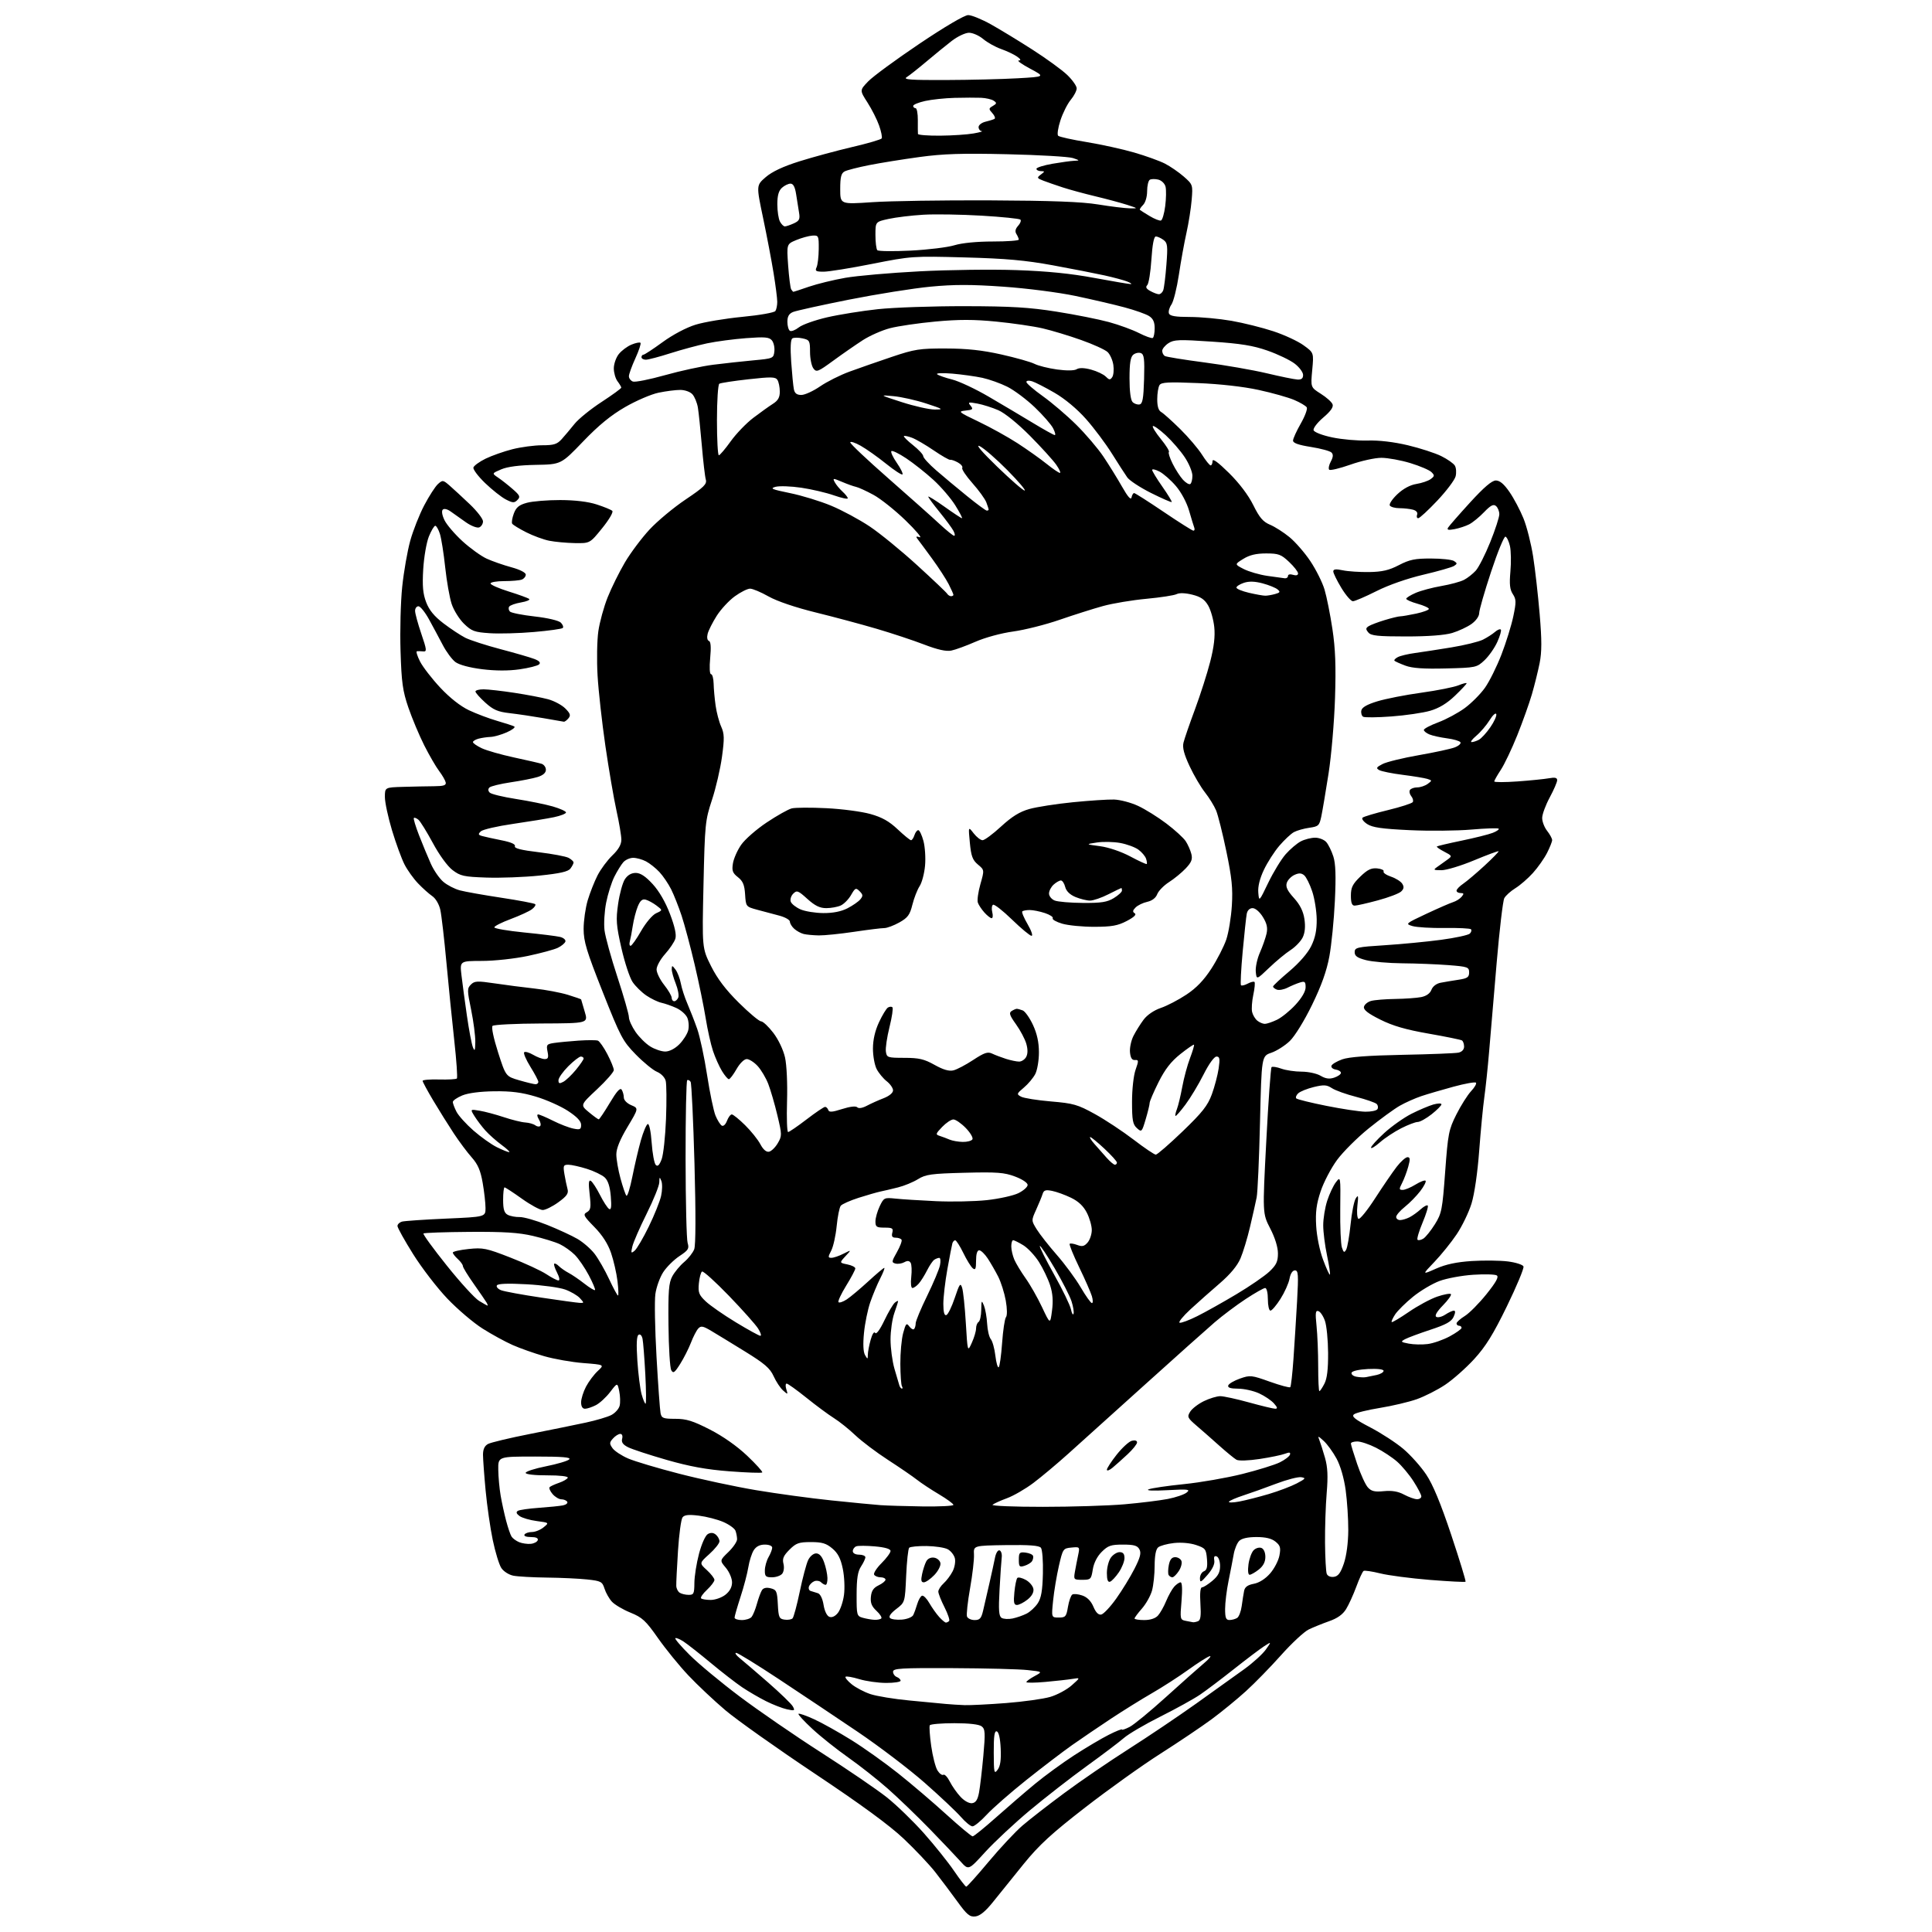 <?xml version="1.0" encoding="UTF-8" standalone="no"?>
<svg 
  version="1.1" 
  xmlns="http://www.w3.org/2000/svg" 
  xmlns:xlink="http://www.w3.org/1999/xlink" 
  xmlns:svg="http://www.w3.org/2000/svg"
  xmlns:rdf="http://www.w3.org/1999/02/22-rdf-syntax-ns#"
  xmlns:cc="http://creativecommons.org/ns#"
  xmlns:dc="http://purl.org/dc/elements/1.1/"
  viewBox="0 0 768 768"
  width="768"
  height="768"
>
<style>svg {background-color: white; }</style>"
<path stroke="none" fill="black" fill-rule="evenodd" d="M387.74,761.81C385.49,762.08 384.39,761.17 380.51,755.81C377.99,752.34 374.04,747.08 371.72,744.12C369.40,741.17 363.78,735.22 359.23,730.92C353.59,725.58 342.31,717.32 323.73,704.93C308.75,694.93 292.83,683.65 288.35,679.85C283.86,676.05 277.24,669.82 273.63,665.99C270.02,662.17 264.58,655.48 261.53,651.13C256.69,644.23 255.31,642.95 250.60,641.04C247.64,639.84 244.32,637.87 243.23,636.68C242.14,635.48 240.82,633.15 240.30,631.50C239.41,628.73 238.90,628.45 233.42,627.86C230.16,627.51 222.94,627.17 217.37,627.11C211.81,627.05 205.81,626.71 204.06,626.36C202.28,626.01 200.16,624.65 199.28,623.30C198.40,621.97 196.88,616.97 195.88,612.19C194.88,607.41 193.61,598.55 193.04,592.50C192.47,586.45 192.01,580.05 192.00,578.29C192.00,576.08 192.64,574.73 194.02,573.99C195.12,573.40 202.66,571.60 210.77,570.00C218.87,568.40 228.82,566.38 232.88,565.50C236.93,564.63 241.49,563.28 243.01,562.50C244.53,561.71 246.02,560.04 246.32,558.78C246.63,557.53 246.55,554.94 246.16,553.03C245.43,549.57 245.43,549.57 242.55,553.34C240.97,555.42 238.42,557.77 236.89,558.56C235.35,559.35 233.40,560.00 232.55,560.00C231.56,560.00 231.00,559.09 231.00,557.46C231.00,556.06 231.88,553.25 232.95,551.21C234.03,549.17 236.12,546.38 237.61,545.00C240.31,542.50 240.31,542.50 231.91,541.84C227.28,541.48 220.26,540.24 216.31,539.10C212.35,537.96 206.70,535.96 203.76,534.66C200.82,533.36 195.45,530.42 191.83,528.13C188.20,525.84 181.91,520.49 177.85,516.24C173.78,511.98 167.66,504.02 164.23,498.54C160.80,493.07 158.00,488.03 158.00,487.36C158.00,486.69 158.79,485.91 159.75,485.62C160.71,485.34 168.59,484.80 177.25,484.42C193.00,483.73 193.00,483.73 193.00,480.20C193.00,478.25 192.49,473.75 191.87,470.19C191.02,465.29 189.97,462.85 187.54,460.11C185.77,458.13 182.54,453.80 180.36,450.50C178.19,447.20 174.51,441.32 172.20,437.44C169.89,433.56 168.00,430.05 168.00,429.66C168.00,429.26 170.93,429.01 174.52,429.11C178.11,429.21 181.30,429.03 181.61,428.72C181.93,428.41 181.47,421.70 180.60,413.83C179.73,405.95 178.31,391.85 177.45,382.50C176.59,373.15 175.50,363.77 175.03,361.65C174.53,359.43 173.18,357.14 171.83,356.22C170.55,355.34 168.02,353.09 166.22,351.20C164.41,349.32 161.97,345.92 160.80,343.64C159.63,341.36 157.40,335.26 155.84,330.09C154.28,324.91 153.00,318.95 153.00,316.84C153.00,313.00 153.00,313.00 160.25,312.79C164.24,312.67 169.75,312.56 172.50,312.54C176.41,312.51 177.43,312.17 177.17,311.00C176.99,310.18 175.81,308.15 174.56,306.49C173.30,304.84 170.64,300.24 168.64,296.28C166.64,292.31 163.81,285.56 162.34,281.28C160.07,274.64 159.61,271.34 159.22,258.78C158.96,250.68 159.26,239.18 159.89,233.21C160.51,227.25 161.95,219.03 163.08,214.95C164.21,210.87 166.72,204.52 168.65,200.85C170.58,197.17 173.03,193.38 174.09,192.42C175.94,190.75 176.14,190.78 178.76,193.06C180.27,194.37 183.86,197.70 186.75,200.44C189.64,203.19 192.00,206.25 192.00,207.25C192.00,208.25 191.31,209.33 190.48,209.65C189.64,209.97 187.27,209.06 185.23,207.63C183.18,206.20 180.47,204.27 179.20,203.36C177.84,202.37 176.54,202.06 176.00,202.60C175.47,203.13 175.74,204.83 176.69,206.77C177.56,208.58 180.78,212.34 183.84,215.14C186.90,217.93 191.23,221.05 193.45,222.07C195.68,223.09 200.09,224.63 203.25,225.49C206.68,226.42 209.00,227.61 209.00,228.42C209.00,229.17 208.29,230.06 207.42,230.39C206.55,230.73 203.40,231.00 200.42,231.00C197.44,231.00 195.00,231.42 195.00,231.94C195.00,232.46 198.26,233.90 202.25,235.14C206.24,236.38 209.88,237.71 210.35,238.09C210.81,238.48 209.35,239.10 207.10,239.48C204.85,239.86 202.73,240.62 202.39,241.17C202.05,241.72 202.20,242.60 202.71,243.11C203.23,243.63 207.67,244.51 212.58,245.06C217.77,245.65 222.10,246.68 222.94,247.51C223.73,248.31 224.08,249.26 223.71,249.63C223.34,250.00 218.19,250.72 212.27,251.23C206.35,251.75 198.43,251.96 194.68,251.71C188.62,251.31 187.48,250.89 184.45,247.95C182.58,246.14 180.37,242.59 179.54,240.08C178.71,237.56 177.56,231.00 176.97,225.50C176.39,220.00 175.44,214.04 174.88,212.25C174.31,210.46 173.48,209.00 173.03,209.00C172.58,209.00 171.44,210.91 170.49,213.25C169.54,215.59 168.53,221.43 168.24,226.24C167.84,233.01 168.11,235.99 169.41,239.41C170.61,242.55 172.62,244.99 176.30,247.80C179.16,249.98 183.06,252.55 184.96,253.52C186.86,254.48 193.16,256.52 198.96,258.05C204.76,259.58 210.81,261.33 212.41,261.95C214.39,262.71 215.00,263.40 214.31,264.09C213.75,264.65 210.24,265.54 206.51,266.07C202.08,266.70 196.92,266.68 191.62,266.02C186.67,265.40 182.54,264.29 181.04,263.18C179.69,262.17 177.43,259.13 176.02,256.42C174.60,253.72 172.15,249.14 170.56,246.25C168.98,243.36 167.08,241.00 166.34,241.00C165.60,241.00 165.00,241.82 165.00,242.82C165.00,243.83 166.11,247.90 167.46,251.88C169.67,258.37 169.74,259.09 168.21,258.94C167.27,258.85 166.15,258.82 165.73,258.88C165.31,258.95 165.87,260.79 166.98,262.97C168.10,265.15 171.71,269.82 175.01,273.35C178.80,277.40 183.02,280.72 186.43,282.34C189.40,283.74 194.46,285.65 197.67,286.57C200.88,287.49 203.93,288.50 204.45,288.80C204.97,289.11 203.62,290.15 201.45,291.11C199.28,292.07 196.38,292.89 195.00,292.94C193.62,292.99 191.49,293.30 190.25,293.63C189.01,293.96 188.00,294.58 188.00,295.00C188.00,295.43 189.57,296.52 191.49,297.43C193.41,298.34 199.15,299.98 204.24,301.08C209.33,302.18 214.29,303.31 215.25,303.61C216.21,303.90 217.00,304.97 217.00,305.99C217.00,307.21 215.88,308.19 213.75,308.86C211.96,309.42 207.13,310.37 203.00,310.98C198.88,311.60 195.08,312.52 194.55,313.05C193.95,313.65 193.99,314.39 194.68,315.08C195.27,315.67 199.97,316.81 205.13,317.61C210.28,318.41 216.86,319.75 219.75,320.58C222.64,321.42 225.00,322.49 225.00,322.97C225.00,323.44 222.86,324.29 220.25,324.84C217.64,325.39 210.32,326.58 204.00,327.50C197.68,328.41 191.89,329.75 191.14,330.47C189.99,331.58 190.07,331.88 191.64,332.33C192.66,332.62 196.12,333.38 199.32,334.02C203.13,334.77 204.99,335.59 204.68,336.38C204.36,337.23 207.17,337.94 214.14,338.77C219.59,339.43 224.94,340.43 226.03,341.01C227.11,341.60 228.00,342.42 228.00,342.84C228.00,343.27 227.44,344.36 226.75,345.27C225.83,346.49 222.58,347.22 214.44,348.06C208.36,348.69 198.88,349.04 193.36,348.85C184.36,348.54 182.99,348.23 179.88,345.86C177.86,344.32 174.61,339.84 172.06,335.10C169.65,330.64 167.07,326.47 166.32,325.85C165.57,325.23 164.75,324.91 164.51,325.16C164.27,325.40 165.20,328.50 166.58,332.05C167.96,335.60 170.07,340.68 171.26,343.34C172.45,346.00 174.70,349.25 176.26,350.56C177.82,351.88 180.76,353.39 182.80,353.93C184.83,354.48 192.27,355.80 199.33,356.87C206.38,357.94 212.42,359.09 212.75,359.42C213.08,359.75 212.49,360.67 211.43,361.46C210.37,362.26 206.57,364.00 203.00,365.34C199.43,366.67 196.50,368.15 196.50,368.63C196.50,369.11 201.83,370.02 208.35,370.67C214.87,371.31 221.31,372.11 222.67,372.45C224.03,372.79 224.96,373.62 224.75,374.29C224.53,374.95 223.19,376.07 221.76,376.76C220.34,377.46 214.97,378.91 209.83,380.00C204.64,381.09 196.57,381.98 191.63,381.98C182.77,382.00 182.77,382.00 183.45,387.75C183.82,390.91 184.79,398.13 185.61,403.79C186.43,409.45 187.49,415.07 187.98,416.29C188.71,418.10 188.88,417.71 188.94,414.13C188.97,411.73 188.22,406.00 187.28,401.39C185.68,393.64 185.67,392.90 187.19,391.38C188.64,389.93 189.74,389.88 196.66,390.91C200.97,391.55 208.10,392.48 212.50,392.96C216.90,393.44 222.86,394.57 225.75,395.46C228.64,396.35 231.00,397.17 231.01,397.29C231.02,397.40 231.66,399.59 232.43,402.14C233.84,406.78 233.84,406.78 215.26,406.85C205.04,406.89 196.28,407.32 195.79,407.81C195.28,408.32 196.20,412.72 197.98,418.28C201.05,427.87 201.05,427.87 206.43,429.44C209.39,430.30 212.30,431.00 212.90,431.00C213.51,431.00 214.00,430.58 214.00,430.07C214.00,429.55 212.58,426.85 210.84,424.06C209.11,421.26 208.00,418.67 208.37,418.29C208.75,417.91 210.35,418.37 211.94,419.30C213.52,420.24 215.58,421.00 216.53,421.00C217.90,421.00 218.13,420.40 217.66,418.04C217.11,415.31 217.32,415.04 220.28,414.59C222.05,414.33 226.43,413.91 230.00,413.66C233.57,413.42 237.03,413.42 237.68,413.67C238.32,413.92 240.01,416.33 241.43,419.04C242.84,421.75 244.00,424.59 244.00,425.37C244.00,426.14 241.00,429.58 237.32,433.02C230.65,439.26 230.65,439.26 234.07,442.10C235.96,443.67 237.72,444.95 238.00,444.96C238.28,444.96 240.25,442.02 242.40,438.42C245.16,433.79 246.54,432.25 247.13,433.18C247.59,433.91 247.98,435.31 247.98,436.30C247.99,437.33 249.25,438.62 250.94,439.33C253.88,440.57 253.88,440.57 249.44,447.99C246.46,452.97 245.00,456.55 245.00,458.89C245.00,460.80 245.74,465.10 246.65,468.43C247.56,471.77 248.61,474.86 249.00,475.30C249.39,475.74 250.45,472.37 251.36,467.80C252.27,463.24 253.79,456.72 254.75,453.32C255.71,449.93 256.95,447.00 257.50,446.82C258.08,446.64 258.73,449.77 259.05,454.25C259.35,458.51 260.08,462.48 260.68,463.08C261.44,463.84 262.11,463.20 263.01,460.83C263.70,459.00 264.48,451.78 264.75,444.78C265.02,437.79 264.96,430.99 264.63,429.66C264.29,428.29 262.80,426.75 261.18,426.07C259.61,425.43 255.83,422.33 252.76,419.20C247.55,413.87 246.69,412.25 239.59,394.33C233.16,378.09 232.00,374.25 232.00,369.26C232.00,366.02 232.73,360.92 233.61,357.93C234.50,354.94 236.26,350.48 237.52,348.00C238.79,345.52 241.44,341.95 243.41,340.05C245.86,337.70 247.00,335.72 247.00,333.79C247.00,332.25 246.13,327.05 245.06,322.24C244.00,317.43 242.01,305.85 240.65,296.50C239.29,287.15 237.89,274.55 237.54,268.50C237.19,262.45 237.33,254.54 237.85,250.92C238.37,247.30 240.04,241.22 241.56,237.42C243.08,233.61 246.17,227.38 248.41,223.57C250.66,219.76 255.06,213.89 258.18,210.52C261.30,207.15 267.75,201.78 272.51,198.58C279.85,193.65 281.08,192.43 280.57,190.63C280.23,189.46 279.52,183.32 278.98,177.00C278.44,170.68 277.74,163.93 277.42,162.00C277.09,160.07 276.12,157.71 275.26,156.75C274.37,155.75 272.27,155.00 270.39,155.00C268.58,155.00 264.71,155.49 261.80,156.10C258.88,156.70 252.90,159.27 248.50,161.81C242.83,165.08 237.96,169.07 231.77,175.52C223.04,184.61 223.04,184.61 213.03,184.79C206.42,184.91 201.74,185.51 199.26,186.57C195.50,188.17 195.50,188.17 197.98,189.84C199.34,190.75 201.95,192.81 203.79,194.41C206.68,196.93 206.93,197.50 205.68,198.75C204.44,199.99 203.83,199.96 201.06,198.53C199.31,197.62 195.60,194.69 192.83,192.02C190.05,189.34 187.97,186.56 188.19,185.83C188.42,185.10 190.60,183.52 193.05,182.32C195.50,181.13 200.29,179.44 203.71,178.57C207.12,177.71 212.43,177.00 215.50,177.00C220.17,177.00 221.45,176.60 223.30,174.55C224.51,173.20 226.80,170.48 228.39,168.50C229.98,166.52 234.82,162.60 239.14,159.79C243.46,156.97 246.99,154.40 246.97,154.08C246.95,153.76 246.28,152.63 245.47,151.56C244.66,150.49 244.00,148.19 244.00,146.44C244.00,144.70 244.88,142.14 245.97,140.77C247.05,139.40 249.31,137.70 251.00,137.00C252.68,136.30 254.31,135.97 254.60,136.27C254.90,136.57 253.99,139.34 252.57,142.44C251.16,145.53 250.00,148.74 250.00,149.56C250.00,150.39 250.71,151.34 251.58,151.67C252.45,152.00 258.19,150.86 264.33,149.14C270.47,147.41 279.10,145.54 283.50,144.99C287.90,144.43 295.10,143.65 299.50,143.24C307.32,142.52 307.51,142.44 307.82,139.69C308.00,138.14 307.56,136.17 306.84,135.31C305.76,134.01 304.07,133.86 296.61,134.42C291.69,134.79 284.70,135.72 281.08,136.48C277.45,137.25 270.89,139.02 266.49,140.42C262.10,141.83 257.71,142.98 256.75,142.99C255.79,142.99 255.00,142.55 255.00,142.00C255.00,141.45 255.35,141.00 255.77,141.00C256.20,141.00 259.63,138.75 263.40,136.00C267.46,133.04 272.81,130.21 276.51,129.07C279.94,128.01 288.32,126.61 295.13,125.95C301.94,125.30 307.83,124.26 308.23,123.63C308.64,123.01 308.97,121.38 308.97,120.00C308.97,118.62 308.31,113.45 307.50,108.50C306.70,103.55 304.82,93.69 303.33,86.59C300.62,73.67 300.62,73.67 304.38,70.42C306.93,68.22 311.27,66.18 317.82,64.12C323.14,62.45 332.56,59.90 338.74,58.45C344.93,57.01 350.21,55.46 350.49,55.02C350.76,54.58 350.30,52.27 349.46,49.90C348.63,47.53 346.54,43.40 344.83,40.74C341.72,35.89 341.72,35.89 345.11,32.36C346.97,30.41 356.13,23.69 365.46,17.41C375.57,10.61 383.41,6.00 384.87,6.00C386.21,6.00 390.28,7.66 393.90,9.68C397.53,11.71 405.00,16.25 410.50,19.79C416.00,23.32 422.19,27.82 424.25,29.80C426.31,31.79 428.00,34.18 428.00,35.13C428.00,36.07 426.94,38.12 425.65,39.67C424.35,41.23 422.50,44.90 421.54,47.84C420.57,50.78 420.17,53.54 420.64,53.97C421.11,54.41 426.22,55.54 431.99,56.48C437.76,57.43 446.23,59.29 450.81,60.62C455.39,61.95 460.90,63.93 463.04,65.02C465.19,66.12 468.58,68.45 470.58,70.20C474.15,73.34 474.20,73.49 473.71,79.44C473.44,82.78 472.51,88.65 471.65,92.50C470.78,96.35 469.42,103.88 468.62,109.22C467.81,114.57 466.48,119.90 465.65,121.08C464.83,122.26 464.39,123.85 464.68,124.61C465.07,125.63 467.28,126.00 472.98,126.00C477.25,126.00 484.67,126.69 489.48,127.52C494.28,128.36 501.79,130.23 506.17,131.68C510.54,133.12 515.95,135.63 518.19,137.26C522.27,140.21 522.27,140.21 521.63,147.09C520.99,153.97 520.99,153.97 525.04,156.53C527.27,157.93 529.37,159.81 529.71,160.70C530.14,161.80 528.97,163.47 526.02,165.98C523.63,168.02 521.92,170.27 522.18,171.03C522.44,171.81 525.65,173.05 529.57,173.87C533.38,174.68 539.72,175.24 543.65,175.12C548.19,174.98 554.05,175.67 559.65,177.00C564.52,178.16 570.50,180.10 572.93,181.31C575.37,182.51 577.80,184.22 578.33,185.10C578.86,185.97 578.99,187.89 578.63,189.35C578.26,190.81 574.99,195.15 571.36,199.00C567.73,202.85 564.31,206.00 563.77,206.00C563.23,206.00 563.03,205.37 563.32,204.60C563.65,203.74 563.02,202.97 561.68,202.61C560.48,202.29 558.06,202.02 556.31,202.01C554.55,202.01 552.83,201.53 552.47,200.95C552.11,200.38 553.47,198.35 555.48,196.45C557.83,194.24 560.55,192.78 563.05,192.38C565.20,192.03 567.76,191.16 568.73,190.44C570.30,189.27 570.33,188.96 569.00,187.65C568.17,186.84 564.42,185.24 560.64,184.09C556.87,182.94 551.70,182.00 549.14,181.99C546.59,181.98 541.03,183.21 536.80,184.71C532.56,186.20 528.78,187.11 528.38,186.71C527.99,186.32 528.27,184.86 529.01,183.48C529.98,181.67 530.05,180.65 529.28,179.88C528.68,179.28 525.00,178.29 521.10,177.67C516.19,176.90 514.00,176.12 514.00,175.15C514.00,174.38 515.38,171.33 517.07,168.38C518.75,165.44 519.83,162.53 519.46,161.93C519.08,161.33 516.84,160.00 514.48,158.99C512.11,157.98 505.75,156.18 500.34,155.01C494.31,153.69 484.95,152.64 476.16,152.28C464.44,151.79 461.65,151.94 460.92,153.09C460.43,153.87 460.02,156.39 460.02,158.70C460.01,161.53 460.52,163.19 461.60,163.80C462.49,164.29 465.88,167.34 469.15,170.56C472.42,173.79 476.31,178.36 477.80,180.72C479.28,183.07 480.84,185.00 481.25,185.00C481.66,185.00 482.00,184.23 482.00,183.28C482.00,182.13 484.19,183.73 488.55,188.03C492.64,192.07 496.26,196.86 498.21,200.81C500.66,205.77 502.08,207.42 504.84,208.58C506.77,209.38 510.26,211.61 512.59,213.52C514.92,215.43 518.67,219.74 520.91,223.10C523.15,226.46 525.68,231.52 526.52,234.35C527.37,237.18 528.78,244.22 529.65,250.00C530.84,257.87 531.10,264.75 530.69,277.50C530.39,286.85 529.24,300.35 528.12,307.50C527.00,314.65 525.71,322.30 525.25,324.50C524.47,328.21 524.13,328.54 520.46,329.05C518.28,329.36 515.53,330.14 514.34,330.79C513.15,331.44 510.55,333.88 508.56,336.20C506.57,338.52 503.81,342.83 502.42,345.77C500.77,349.24 499.99,352.41 500.19,354.81C500.50,358.50 500.50,358.50 504.17,350.87C506.20,346.67 509.30,341.59 511.07,339.57C512.85,337.55 515.56,335.25 517.10,334.45C518.64,333.65 521.20,333.00 522.80,333.00C524.39,333.00 526.38,333.79 527.22,334.75C528.06,335.71 529.32,338.28 530.02,340.45C530.94,343.32 531.11,348.19 530.63,358.16C530.27,365.72 529.28,375.64 528.44,380.20C527.36,386.02 525.30,391.79 521.54,399.50C518.48,405.79 514.69,411.92 512.71,413.82C510.81,415.65 507.51,417.75 505.38,418.48C501.50,419.81 501.50,419.81 500.87,446.16C500.53,460.64 499.93,474.07 499.54,476.00C499.15,477.93 497.98,483.17 496.92,487.65C495.87,492.14 494.15,497.81 493.10,500.26C491.86,503.16 489.01,506.58 484.91,510.11C481.46,513.07 476.20,517.74 473.23,520.47C470.27,523.21 468.32,525.61 468.91,525.80C469.50,526.00 472.65,524.83 475.91,523.20C479.17,521.58 486.18,517.65 491.50,514.47C496.82,511.30 502.71,507.25 504.59,505.48C507.36,502.86 508.00,501.52 508.00,498.27C508.00,495.78 506.85,492.05 504.93,488.33C501.86,482.38 501.86,482.38 503.37,453.59C504.19,437.75 505.14,424.53 505.46,424.21C505.79,423.88 507.53,424.15 509.35,424.81C511.16,425.46 514.79,426.00 517.42,426.00C520.04,426.00 523.43,426.73 524.95,427.63C526.95,428.81 528.44,429.02 530.36,428.38C531.81,427.90 533.02,427.05 533.04,426.50C533.06,425.95 532.14,425.35 530.98,425.17C529.83,424.99 529.06,424.32 529.27,423.67C529.48,423.03 531.42,421.87 533.58,421.10C536.26,420.15 543.83,419.58 557.50,419.31C568.50,419.10 578.51,418.70 579.75,418.44C581.14,418.15 582.00,417.22 582.00,416.04C582.00,414.98 581.61,413.88 581.13,413.58C580.66,413.29 574.69,412.07 567.88,410.88C558.84,409.30 553.66,407.80 548.69,405.31C543.83,402.89 541.96,401.43 542.19,400.25C542.37,399.34 543.63,398.28 545.01,397.89C546.38,397.51 550.71,397.15 554.63,397.10C558.54,397.04 563.19,396.71 564.95,396.36C567.00,395.95 568.47,394.90 569.02,393.45C569.54,392.09 571.00,390.97 572.69,390.65C574.24,390.35 577.41,389.82 579.75,389.47C583.31,388.93 584.00,388.46 584.00,386.56C584.00,384.44 583.46,384.25 575.75,383.65C571.21,383.30 563.00,382.97 557.50,382.93C552.00,382.88 545.48,382.31 543.00,381.67C539.56,380.77 538.50,380.03 538.50,378.50C538.50,376.65 539.42,376.44 550.50,375.74C557.10,375.32 567.16,374.35 572.85,373.59C578.54,372.83 583.69,371.71 584.28,371.12C584.88,370.52 585.08,369.75 584.73,369.39C584.37,369.04 579.68,368.81 574.29,368.89C568.91,368.97 563.15,368.62 561.50,368.13C558.56,367.26 558.67,367.16 567.00,363.25C571.67,361.06 576.47,358.97 577.66,358.60C578.85,358.23 580.37,357.26 581.03,356.46C582.01,355.28 581.93,355.00 580.62,355.00C579.73,355.00 579.00,354.57 579.00,354.05C579.00,353.52 580.19,352.28 581.64,351.30C583.09,350.31 586.92,347.07 590.15,344.09C593.37,341.12 595.88,338.54 595.71,338.38C595.54,338.21 591.15,339.84 585.95,342.00C580.75,344.17 574.92,345.93 573.00,345.92C569.71,345.90 569.62,345.81 571.50,344.49C572.60,343.72 574.37,342.45 575.44,341.67C577.30,340.31 577.25,340.18 574.10,338.55C572.29,337.62 570.98,336.69 571.17,336.49C571.37,336.30 575.80,335.25 581.01,334.17C586.23,333.09 591.80,331.70 593.39,331.07C594.98,330.45 596.04,329.70 595.74,329.41C595.45,329.11 590.55,329.28 584.85,329.77C579.16,330.27 568.12,330.37 560.32,330.00C549.32,329.48 545.55,328.94 543.47,327.57C541.99,326.60 541.17,325.46 541.64,325.04C542.11,324.61 546.67,323.25 551.76,322.02C556.86,320.78 561.28,319.35 561.60,318.84C561.91,318.33 561.64,317.28 561.00,316.50C560.36,315.72 560.12,314.62 560.47,314.04C560.83,313.47 562.13,313.00 563.37,313.00C564.61,313.00 566.46,312.38 567.50,311.63C569.33,310.29 569.32,310.24 567.41,309.63C566.33,309.29 561.95,308.56 557.67,308.02C553.39,307.48 549.16,306.63 548.27,306.13C546.91,305.37 547.11,304.99 549.59,303.71C551.20,302.88 557.69,301.29 564.01,300.19C570.33,299.09 576.76,297.69 578.31,297.09C579.86,296.49 580.86,295.58 580.54,295.06C580.22,294.54 577.83,293.84 575.23,293.50C572.63,293.16 569.49,292.47 568.25,291.96C567.01,291.46 566.00,290.64 566.00,290.16C566.00,289.67 568.59,288.31 571.75,287.13C574.91,285.95 579.66,283.39 582.31,281.44C584.95,279.49 588.55,275.87 590.31,273.38C592.06,270.90 595.01,264.97 596.85,260.20C598.69,255.44 600.81,248.61 601.56,245.03C602.76,239.31 602.74,238.25 601.37,236.16C600.18,234.35 599.96,232.24 600.41,227.15C600.74,223.49 600.65,218.96 600.23,217.07C599.80,215.19 599.00,213.50 598.45,213.32C597.90,213.13 595.33,219.42 592.73,227.28C590.13,235.14 588.00,242.54 588.00,243.72C588.00,244.97 586.72,246.77 584.93,248.05C583.24,249.25 579.79,250.86 577.27,251.62C574.33,252.50 567.75,253.00 558.96,253.00C547.69,253.00 545.01,252.72 543.94,251.42C542.85,250.12 542.87,249.69 544.06,248.92C544.85,248.41 547.72,247.32 550.43,246.50C553.14,245.67 555.93,245.00 556.63,245.00C557.33,245.00 560.17,244.51 562.95,243.92C565.73,243.32 568.00,242.48 568.00,242.05C568.00,241.61 565.98,240.69 563.50,240.00C561.02,239.31 559.00,238.42 559.00,238.02C559.00,237.63 560.69,236.57 562.75,235.68C564.81,234.79 569.41,233.56 572.96,232.95C576.51,232.34 580.56,231.24 581.96,230.51C583.36,229.79 585.46,228.13 586.63,226.85C587.80,225.56 590.39,220.47 592.38,215.53C594.37,210.60 596.00,205.60 596.00,204.41C596.00,203.22 595.40,201.75 594.67,201.14C593.66,200.30 592.55,200.88 589.92,203.61C588.04,205.57 585.38,207.74 584.00,208.44C582.62,209.14 580.02,210.00 578.20,210.34C575.73,210.81 575.09,210.66 575.64,209.73C576.05,209.06 579.98,204.56 584.37,199.75C589.93,193.67 593.05,191.00 594.63,191.00C596.20,191.00 597.87,192.41 600.05,195.58C601.79,198.10 604.28,202.80 605.59,206.04C606.91,209.27 608.64,216.10 609.44,221.21C610.24,226.32 611.41,236.63 612.04,244.13C612.92,254.50 612.91,259.15 612.02,263.63C611.37,266.86 609.99,272.43 608.95,276.00C607.91,279.57 605.29,286.91 603.13,292.30C600.97,297.68 598.03,303.86 596.60,306.02C595.17,308.19 594.00,310.26 594.00,310.63C594.00,310.99 598.16,310.99 603.25,310.63C608.34,310.26 613.96,309.69 615.75,309.37C618.12,308.93 619.00,309.14 619.00,310.14C619.00,310.89 617.67,313.98 616.04,317.00C614.41,320.02 613.06,323.68 613.04,325.12C613.02,326.55 613.90,328.87 615.00,330.27C616.10,331.67 617.00,333.32 617.00,333.95C617.00,334.57 616.08,336.88 614.96,339.08C613.83,341.29 611.31,344.86 609.36,347.02C607.41,349.19 604.27,351.91 602.39,353.07C600.51,354.23 598.53,356.01 597.98,357.04C597.43,358.06 596.07,369.60 594.95,382.70C593.83,395.79 592.48,411.68 591.95,418.00C591.42,424.32 590.56,432.51 590.04,436.19C589.52,439.87 588.60,449.45 588.00,457.48C587.35,466.20 586.12,474.64 584.95,478.44C583.87,481.94 581.21,487.43 579.05,490.65C576.89,493.87 572.90,498.81 570.19,501.64C565.26,506.78 565.26,506.78 570.84,504.31C574.74,502.58 578.99,501.68 585.03,501.28C589.77,500.98 596.23,501.05 599.39,501.44C602.54,501.84 605.34,502.73 605.61,503.44C605.88,504.14 602.92,511.25 599.03,519.24C593.55,530.48 590.60,535.24 585.98,540.29C582.69,543.87 577.49,548.47 574.43,550.50C571.37,552.54 566.30,555.10 563.18,556.21C560.06,557.31 553.46,558.87 548.53,559.67C543.59,560.47 538.95,561.62 538.22,562.23C537.18,563.09 538.61,564.23 544.72,567.42C549.03,569.66 554.93,573.50 557.83,575.95C560.73,578.40 564.83,582.99 566.95,586.17C569.61,590.14 572.70,597.60 576.89,610.15C580.23,620.17 582.79,628.54 582.58,628.76C582.36,628.97 575.96,628.64 568.34,628.03C560.73,627.41 551.87,626.25 548.66,625.45C545.45,624.65 542.47,624.21 542.05,624.47C541.63,624.73 540.33,627.54 539.16,630.72C537.99,633.90 536.16,637.91 535.10,639.63C533.78,641.78 531.64,643.31 528.33,644.46C525.68,645.40 522.01,646.88 520.20,647.76C518.38,648.65 513.46,653.23 509.26,657.94C505.06,662.65 498.76,669.11 495.25,672.29C491.74,675.48 485.63,680.48 481.68,683.40C477.72,686.32 468.56,692.49 461.31,697.11C454.06,701.72 440.59,711.35 431.37,718.50C417.93,728.92 413.08,733.38 406.89,741.00C402.65,746.22 397.20,752.98 394.79,756.00C391.78,759.77 389.56,761.60 387.74,761.81zM384.10,749.98C384.43,749.99 388.43,745.53 393.00,740.06C397.56,734.60 403.59,728.15 406.40,725.73C409.20,723.32 416.68,717.50 423.00,712.82C429.32,708.13 440.81,700.27 448.53,695.35C456.25,690.44 468.40,682.26 475.53,677.18C482.66,672.11 491.29,665.93 494.70,663.45C498.11,660.98 501.92,657.50 503.18,655.73C505.47,652.50 505.47,652.50 502.48,654.43C500.84,655.50 495.45,659.57 490.50,663.49C485.55,667.41 479.48,672.00 477.00,673.68C474.52,675.36 467.46,679.27 461.31,682.35C455.15,685.43 448.63,689.26 446.81,690.84C444.99,692.43 438.32,697.47 432.00,702.04C425.68,706.61 415.49,714.54 409.36,719.66C403.23,724.79 395.25,732.24 391.61,736.24C385.00,743.50 385.00,743.50 381.87,740.00C380.15,738.08 374.63,732.28 369.62,727.11C364.60,721.95 357.12,714.75 353.00,711.10C348.88,707.45 341.75,701.84 337.18,698.62C332.60,695.40 326.17,690.28 322.90,687.24C319.62,684.21 317.15,681.52 317.41,681.26C317.66,681.00 320.46,681.98 323.63,683.43C326.80,684.88 333.47,688.61 338.45,691.71C343.43,694.81 351.77,700.75 357.00,704.91C362.23,709.06 370.84,716.41 376.14,721.23C381.45,726.05 386.17,729.99 386.64,729.98C387.12,729.98 391.32,726.56 396.00,722.40C400.68,718.24 407.65,712.24 411.50,709.06C415.35,705.88 422.32,700.80 427.00,697.76C431.68,694.73 437.86,691.06 440.75,689.61C443.64,688.15 446.00,687.21 446.00,687.51C446.00,687.81 447.39,687.33 449.08,686.46C450.77,685.58 457.22,680.28 463.40,674.68C469.58,669.08 476.41,663.01 478.57,661.19C480.73,659.37 481.74,658.10 480.81,658.38C479.88,658.66 476.05,661.10 472.31,663.80C468.56,666.50 462.12,670.65 458.00,673.03C453.88,675.40 446.53,679.97 441.68,683.17C436.83,686.38 429.85,691.12 426.18,693.70C422.51,696.29 414.32,702.53 408.00,707.57C401.68,712.61 394.58,718.82 392.23,721.37C389.88,723.91 387.34,726.00 386.58,726.00C385.83,726.00 383.75,724.31 381.97,722.25C380.18,720.19 373.72,714.10 367.61,708.72C361.50,703.34 349.52,694.22 341.00,688.46C332.48,682.70 318.35,673.26 309.62,667.49C300.89,661.72 293.24,657.01 292.62,657.03C292.00,657.05 292.62,657.98 294.00,659.10C295.38,660.21 300.47,664.58 305.33,668.81C310.18,673.04 314.61,677.33 315.17,678.35C316.09,680.03 315.88,680.13 312.84,679.48C311.00,679.08 307.25,677.62 304.50,676.24C301.75,674.86 297.48,672.37 295.00,670.70C292.52,669.03 286.90,664.67 282.50,661.01C278.10,657.35 273.25,653.54 271.72,652.54C270.19,651.54 268.72,650.95 268.45,651.22C268.18,651.49 270.78,654.52 274.23,657.95C277.68,661.39 286.57,668.77 294.00,674.36C301.43,679.95 316.05,690.01 326.50,696.71C336.95,703.41 348.65,711.39 352.50,714.45C356.35,717.51 362.97,723.91 367.20,728.67C371.44,733.44 376.84,740.18 379.20,743.64C381.57,747.11 383.77,749.96 384.10,749.98zM386.45,716.79C387.90,716.58 388.65,715.42 389.19,712.50C389.60,710.30 390.36,703.77 390.89,698.00C391.71,688.81 391.63,687.34 390.23,686.25C389.20,685.46 385.24,685.00 379.37,685.00C374.28,685.00 369.89,685.37 369.61,685.82C369.34,686.27 369.59,689.98 370.17,694.07C370.75,698.15 371.87,702.53 372.66,703.78C373.44,705.04 374.50,705.81 375.00,705.50C375.50,705.19 376.66,706.41 377.57,708.22C378.48,710.02 380.40,712.76 381.84,714.29C383.37,715.92 385.28,716.96 386.45,716.79zM396.57,703.50C397.64,702.09 398.00,699.63 397.79,695.08C397.61,691.05 397.03,688.51 396.25,688.25C395.31,687.94 395.01,690.04 395.03,696.67C395.06,704.76 395.19,705.33 396.57,703.50zM383.50,677.82C385.70,677.89 393.11,677.52 399.97,676.99C406.82,676.45 414.70,675.36 417.47,674.55C420.23,673.74 424.07,671.68 426.00,669.97C429.50,666.87 429.50,666.87 426.40,667.38C424.70,667.66 419.86,668.20 415.65,668.58C411.44,668.96 408.00,669.00 408.00,668.66C408.00,668.33 409.46,667.26 411.25,666.29C414.50,664.53 414.50,664.53 408.50,663.88C405.20,663.51 391.81,663.17 378.75,663.11C358.04,663.01 355.00,663.20 355.00,664.53C355.00,665.37 355.68,666.32 356.50,666.64C357.32,666.95 358.00,667.62 358.00,668.11C358.00,668.60 355.41,669.00 352.25,668.99C349.09,668.98 344.29,668.31 341.59,667.49C338.88,666.67 336.42,666.24 336.12,666.54C335.82,666.84 336.91,668.18 338.54,669.51C340.17,670.84 343.52,672.60 346.00,673.43C348.48,674.26 355.45,675.40 361.50,675.97C367.55,676.54 374.07,677.16 376.00,677.35C377.93,677.53 381.30,677.74 383.50,677.82zM376.01,645.00C376.37,645.00 376.95,644.72 377.29,644.38C377.63,644.04 376.81,641.58 375.46,638.91C374.10,636.25 373.00,633.45 373.00,632.69C373.00,631.93 373.95,630.45 375.10,629.41C376.26,628.36 377.87,626.22 378.68,624.64C379.50,623.07 379.90,620.72 379.57,619.42C379.24,618.12 377.97,616.52 376.74,615.85C375.51,615.19 371.73,614.62 368.33,614.57C364.94,614.53 361.83,614.84 361.42,615.25C361.01,615.66 360.46,620.71 360.21,626.48C359.74,636.96 359.74,636.96 356.29,639.60C354.10,641.27 353.18,642.58 353.78,643.18C354.31,643.71 356.44,643.99 358.52,643.82C360.62,643.64 362.62,642.84 363.03,642.00C363.44,641.17 364.16,639.19 364.63,637.58C365.11,635.98 365.96,634.51 366.53,634.32C367.09,634.13 368.40,635.45 369.42,637.24C370.45,639.03 372.20,641.51 373.32,642.75C374.44,643.99 375.65,645.00 376.01,645.00zM474.17,644.86C474.54,644.94 475.46,644.76 476.21,644.47C477.25,644.07 477.49,642.34 477.18,637.47C476.92,633.39 477.15,631.00 477.81,631.00C478.38,631.00 480.23,629.83 481.92,628.41C484.22,626.48 485.00,624.98 485.00,622.52C485.00,620.67 484.41,618.99 483.66,618.70C482.73,618.34 482.43,618.85 482.70,620.34C482.94,621.71 481.96,623.79 480.04,626.00C477.36,629.09 477.00,629.25 477.00,627.36C477.00,626.18 477.71,624.94 478.57,624.61C479.75,624.16 480.06,622.93 479.79,619.75C479.46,615.79 479.16,615.41 475.47,614.17C473.11,613.37 469.53,613.06 466.64,613.38C463.97,613.68 461.16,614.45 460.39,615.09C459.48,615.85 459.00,618.36 458.99,622.37C458.99,625.74 458.52,630.20 457.94,632.28C457.36,634.35 455.57,637.56 453.95,639.41C452.33,641.25 451.00,643.04 451.00,643.38C451.00,643.72 452.73,644.00 454.85,644.00C457.27,644.00 459.29,643.34 460.31,642.21C461.20,641.23 462.66,638.64 463.56,636.46C464.46,634.28 465.90,631.71 466.75,630.75C467.61,629.79 468.76,629.00 469.30,629.00C469.92,629.00 470.06,631.76 469.67,636.43C469.06,643.56 469.13,643.88 471.27,644.30C472.50,644.53 473.80,644.79 474.17,644.86zM294.88,644.00C296.46,644.00 298.22,643.44 298.78,642.75C299.34,642.06 300.30,639.70 300.90,637.50C301.51,635.30 302.40,632.88 302.89,632.11C303.48,631.21 304.67,630.95 306.34,631.37C308.67,631.95 308.93,632.54 309.20,637.76C309.47,642.93 309.73,643.53 311.87,643.83C313.17,644.02 314.60,643.79 315.05,643.33C315.50,642.88 316.80,638.08 317.92,632.67C319.05,627.27 320.54,621.64 321.25,620.17C321.97,618.66 323.35,617.50 324.42,617.50C325.69,617.50 326.75,618.67 327.58,621.00C328.28,622.92 328.88,625.74 328.92,627.25C328.97,628.76 328.64,630.00 328.20,630.00C327.76,630.00 326.94,629.54 326.37,628.97C325.80,628.40 324.62,628.21 323.74,628.54C322.87,628.88 321.90,629.81 321.59,630.62C321.29,631.42 321.59,632.24 322.27,632.44C322.95,632.64 324.22,633.04 325.11,633.32C326.08,633.63 326.98,635.47 327.38,637.95C327.77,640.39 328.70,642.33 329.67,642.71C330.70,643.10 331.97,642.53 333.06,641.17C334.02,639.98 335.12,636.79 335.49,634.07C335.87,631.31 335.66,626.70 335.02,623.60C334.17,619.51 333.09,617.41 330.86,615.54C328.43,613.49 326.77,613.00 322.35,613.00C317.56,613.00 316.45,613.39 313.82,616.03C311.44,618.41 310.93,619.60 311.44,621.62C311.81,623.07 311.58,624.80 310.92,625.60C310.28,626.37 308.46,627.00 306.88,627.00C304.40,627.00 304.00,626.62 304.04,624.25C304.05,622.74 304.71,620.38 305.50,619.00C306.29,617.62 306.95,615.94 306.96,615.25C306.99,614.52 305.76,614.00 304.02,614.00C302.03,614.00 300.58,614.74 299.62,616.25C298.83,617.49 297.87,620.52 297.47,623.00C297.07,625.48 295.68,630.78 294.37,634.78C293.07,638.79 292.00,642.50 292.00,643.03C292.00,643.56 293.29,644.00 294.88,644.00zM347.58,643.90C348.73,643.96 349.96,643.71 350.32,643.35C350.67,642.99 349.82,641.64 348.42,640.34C346.51,638.57 345.95,637.18 346.19,634.75C346.42,632.37 347.23,631.17 349.25,630.20C350.76,629.48 352.00,628.47 352.00,627.95C352.00,627.43 351.13,627.00 350.06,627.00C348.99,627.00 347.83,626.54 347.48,625.97C347.14,625.41 348.46,623.34 350.43,621.37C352.39,619.41 354.00,617.23 354.00,616.54C354.00,615.72 351.84,615.08 347.87,614.72C344.49,614.42 341.12,614.40 340.37,614.69C339.61,614.98 339.00,615.84 339.00,616.61C339.00,617.43 340.03,618.00 341.50,618.00C342.88,618.00 344.00,618.47 344.00,619.04C344.00,619.60 343.22,621.26 342.27,622.71C340.97,624.69 340.53,627.50 340.52,633.87C340.50,642.11 340.58,642.41 343.00,643.10C344.38,643.48 346.44,643.85 347.58,643.90zM387.43,644.00C389.49,644.00 390.08,643.34 390.80,640.25C391.29,638.19 392.40,633.35 393.28,629.50C394.16,625.65 395.17,621.01 395.53,619.20C395.90,617.33 396.69,616.07 397.34,616.30C397.98,616.52 398.37,617.78 398.20,619.10C398.04,620.42 397.65,626.17 397.34,631.87C396.89,640.02 397.06,642.42 398.13,643.12C398.88,643.60 400.85,643.72 402.50,643.38C404.15,643.04 406.67,642.16 408.10,641.43C409.53,640.70 411.52,638.85 412.53,637.32C413.90,635.23 414.41,632.28 414.57,625.52C414.69,620.55 414.34,615.94 413.78,615.26C413.05,614.36 409.14,614.07 399.87,614.20C386.98,614.40 386.98,614.40 387.17,617.95C387.28,619.90 386.58,625.94 385.62,631.36C384.66,636.78 384.11,641.84 384.40,642.61C384.70,643.37 386.06,644.00 387.43,644.00zM488.75,643.98C489.71,643.98 491.08,643.60 491.79,643.15C492.49,642.71 493.31,640.57 493.60,638.42C493.89,636.26 494.32,633.54 494.56,632.36C494.86,630.85 495.99,630.04 498.41,629.58C500.55,629.18 502.99,627.63 504.87,625.49C506.54,623.59 508.21,620.38 508.59,618.35C509.18,615.24 508.93,614.36 507.03,612.83C505.48,611.57 503.12,611.00 499.46,611.00C496.02,611.00 493.60,611.54 492.61,612.53C491.77,613.37 490.79,615.74 490.43,617.78C490.07,619.83 489.15,624.57 488.39,628.32C487.62,632.06 487.00,637.13 487.00,639.57C487.00,643.13 487.34,644.00 488.75,643.98zM420.88,643.00C423.56,643.00 423.89,642.63 424.53,638.75C424.93,636.41 425.70,634.21 426.27,633.85C426.83,633.50 428.62,633.67 430.25,634.24C432.19,634.91 433.71,636.46 434.65,638.70C435.60,640.98 436.64,642.02 437.75,641.81C438.67,641.63 441.35,638.79 443.70,635.49C446.05,632.20 449.32,626.86 450.96,623.64C453.27,619.11 453.72,617.35 452.94,615.89C452.14,614.39 450.80,614.00 446.39,614.00C441.61,614.00 440.45,614.40 437.95,616.89C436.13,618.71 434.81,621.31 434.40,623.89C433.78,627.80 433.57,628.00 430.24,628.00C426.84,628.00 426.75,627.91 427.30,624.75C427.62,622.96 428.19,620.00 428.58,618.18C429.27,614.89 429.24,614.86 425.91,615.18C422.61,615.49 422.50,615.66 420.92,622.50C420.04,626.35 419.00,632.54 418.63,636.25C417.94,643.00 417.94,643.00 420.88,643.00zM404.24,638.00C403.05,638.00 402.84,636.98 403.23,632.98C403.49,630.22 404.03,627.64 404.41,627.25C404.80,626.87 406.33,627.23 407.81,628.06C409.29,628.89 410.64,630.51 410.80,631.67C411.00,633.00 410.13,634.54 408.42,635.88C406.94,637.05 405.06,638.00 404.24,638.00zM282.53,636.00C284.29,636.00 286.92,635.07 288.37,633.93C290.11,632.55 291.00,630.89 291.00,629.00C291.00,627.44 289.89,624.84 288.54,623.23C286.08,620.31 286.08,620.31 289.54,616.96C291.44,615.12 293.00,612.83 293.00,611.89C293.00,610.94 292.71,609.41 292.36,608.48C292.00,607.56 289.81,605.99 287.48,604.99C285.15,603.99 280.80,602.87 277.82,602.50C273.82,602.00 272.11,602.17 271.33,603.16C270.75,603.90 269.93,609.90 269.51,616.50C269.09,623.10 268.78,629.36 268.83,630.41C268.87,631.46 269.48,632.69 270.20,633.14C270.91,633.60 272.51,633.98 273.75,633.98C275.77,634.00 276.00,633.51 276.03,629.25C276.04,626.64 276.87,621.41 277.87,617.63C278.92,613.66 280.41,610.35 281.39,609.80C282.55,609.15 283.58,609.23 284.55,610.04C285.35,610.70 286.00,611.90 286.00,612.70C286.00,613.49 284.19,615.77 281.98,617.76C277.96,621.37 277.96,621.37 280.98,624.13C282.64,625.65 284.00,627.41 284.00,628.04C284.00,628.68 282.67,630.44 281.04,631.97C279.40,633.49 278.35,635.02 278.70,635.37C279.05,635.72 280.77,636.00 282.53,636.00zM367.23,629.00C366.19,629.00 366.01,628.19 366.54,625.75C366.92,623.96 367.66,621.69 368.19,620.69C368.76,619.59 369.99,619.00 371.31,619.19C372.50,619.36 373.64,620.33 373.83,621.35C374.03,622.38 372.95,624.48 371.41,626.10C369.88,627.69 368.00,629.00 367.23,629.00zM441.25,628.76C440.39,629.04 440.00,627.95 440.00,625.31C440.00,623.18 440.70,620.44 441.56,619.22C442.41,618.00 443.99,617.00 445.06,617.00C446.43,617.00 447.00,617.69 447.00,619.35C447.00,620.65 445.99,623.20 444.75,625.03C443.51,626.85 441.94,628.53 441.25,628.76zM466.04,627.00C465.53,627.00 464.87,626.60 464.56,626.10C464.26,625.61 464.29,623.81 464.63,622.10C465.06,619.93 465.82,619.00 467.16,619.00C468.20,619.00 469.32,619.68 469.64,620.51C469.96,621.34 469.49,623.14 468.59,624.51C467.69,625.88 466.54,627.00 466.04,627.00zM530.25,626.82C531.95,626.58 532.92,625.28 534.21,621.50C535.24,618.46 535.93,613.30 535.96,608.32C535.98,603.82 535.51,596.62 534.92,592.32C534.26,587.56 532.84,582.66 531.29,579.80C529.89,577.22 527.60,574.07 526.21,572.80C523.90,570.70 523.75,570.67 524.48,572.50C524.92,573.60 525.92,576.75 526.71,579.50C527.77,583.23 527.94,586.79 527.38,593.50C526.96,598.45 526.67,607.36 526.72,613.29C526.77,619.23 527.08,624.77 527.40,625.61C527.75,626.51 528.91,627.01 530.25,626.82zM496.73,626.00C496.14,626.00 495.96,624.32 496.29,621.86C496.60,619.59 497.52,617.05 498.35,616.23C499.17,615.40 500.55,615.00 501.42,615.33C502.37,615.69 503.00,617.12 503.00,618.90C503.00,620.90 502.15,622.52 500.37,623.93C498.92,625.07 497.28,626.00 496.73,626.00zM407.25,622.43C405.25,623.06 405.00,622.79 405.00,620.00C405.00,617.19 405.28,616.90 407.67,617.18C409.14,617.36 410.49,617.95 410.66,618.50C410.83,619.05 410.64,620.00 410.23,620.62C409.83,621.23 408.49,622.05 407.25,622.43zM210.92,613.71C212.26,613.59 213.53,612.94 213.76,612.25C214.03,611.43 213.09,611.00 211.02,611.00C209.18,611.00 208.14,610.59 208.50,610.00C208.84,609.45 210.17,609.00 211.45,609.00C212.73,609.00 214.81,608.17 216.06,607.15C218.34,605.30 218.34,605.30 213.35,604.64C210.60,604.28 207.53,603.38 206.52,602.64C205.26,601.72 205.05,601.09 205.85,600.59C206.48,600.20 210.26,599.66 214.25,599.38C218.24,599.10 222.53,598.66 223.79,598.41C225.05,598.15 225.81,597.50 225.48,596.97C225.15,596.44 224.11,596.00 223.16,596.00C222.22,596.00 220.64,595.06 219.65,593.90C218.66,592.75 218.15,591.52 218.50,591.15C218.85,590.79 220.55,590.02 222.26,589.43C223.98,588.84 225.52,587.93 225.70,587.41C225.88,586.85 222.50,586.46 217.53,586.47C212.57,586.49 209.00,586.08 208.96,585.50C208.92,584.95 212.54,583.77 217.01,582.88C221.48,581.99 225.64,580.76 226.27,580.13C227.11,579.29 223.65,579.00 212.70,579.00C198.00,579.00 198.00,579.00 198.07,584.25C198.11,587.14 198.53,591.75 199.01,594.50C199.48,597.25 200.46,601.75 201.19,604.50C201.91,607.25 202.88,610.09 203.35,610.82C203.82,611.55 205.17,612.54 206.35,613.03C207.53,613.52 209.59,613.82 210.92,613.71zM366.75,598.83C373.49,598.92 379.00,598.65 379.00,598.21C379.00,597.78 376.41,595.88 373.25,594.00C370.09,592.13 366.15,589.52 364.50,588.22C362.85,586.92 357.68,583.37 353.00,580.34C348.32,577.31 342.48,572.89 340.00,570.53C337.52,568.16 333.70,565.10 331.50,563.72C329.30,562.34 324.36,558.69 320.53,555.60C316.69,552.52 313.17,550.00 312.71,550.00C312.24,550.00 312.18,551.01 312.57,552.25C313.25,554.43 313.21,554.45 311.27,552.72C310.17,551.74 308.49,549.19 307.52,547.05C306.10,543.90 303.94,542.04 296.14,537.23C290.84,533.96 284.78,530.26 282.67,529.01C279.43,527.09 278.64,526.95 277.56,528.12C276.86,528.88 275.55,531.42 274.65,533.77C273.74,536.12 271.82,539.90 270.38,542.19C268.17,545.70 267.62,546.08 266.83,544.66C266.31,543.74 265.82,535.68 265.73,526.74C265.59,513.20 265.84,509.98 267.24,507.37C268.17,505.65 270.29,503.09 271.96,501.68C273.63,500.28 275.43,497.99 275.96,496.60C276.57,494.99 276.61,482.52 276.07,462.60C275.59,445.30 274.90,430.65 274.53,430.05C274.16,429.46 273.56,429.16 273.18,429.39C272.81,429.62 272.51,443.69 272.53,460.66C272.55,477.62 272.91,492.66 273.34,494.07C274.03,496.34 273.64,496.97 270.07,499.33C267.84,500.81 264.93,503.70 263.61,505.76C262.29,507.82 260.89,511.71 260.52,514.41C260.14,517.10 260.35,528.35 260.98,539.41C261.60,550.46 262.33,560.51 262.58,561.75C262.99,563.75 263.64,564.00 268.44,564.00C272.83,564.00 275.41,564.80 282.16,568.25C287.32,570.88 292.96,574.84 296.99,578.66C300.57,582.05 303.27,585.05 303.00,585.32C302.73,585.60 296.88,585.40 290.00,584.87C280.81,584.17 274.19,582.96 265.00,580.33C258.12,578.35 251.22,576.09 249.65,575.29C247.60,574.25 246.95,573.31 247.31,571.92C247.61,570.78 247.30,570.00 246.56,570.00C245.87,570.00 244.57,570.81 243.68,571.81C242.24,573.39 242.21,573.86 243.48,575.67C244.27,576.79 247.07,578.64 249.71,579.78C252.34,580.91 261.48,583.64 270.00,585.83C278.52,588.03 292.26,590.97 300.52,592.36C308.78,593.75 322.28,595.59 330.52,596.44C338.76,597.30 347.52,598.14 350.00,598.32C352.48,598.50 360.01,598.73 366.75,598.83zM414.55,598.99C426.07,598.99 440.68,598.53 447.00,597.98C453.32,597.43 461.08,596.47 464.23,595.86C467.38,595.25 470.76,594.10 471.73,593.30C473.29,592.03 472.38,591.92 464.00,592.37C458.30,592.68 455.34,592.54 456.60,592.03C457.76,591.56 464.06,590.63 470.60,589.97C477.15,589.31 487.59,587.49 493.81,585.94C500.03,584.38 506.76,582.30 508.76,581.30C510.76,580.31 512.57,578.93 512.78,578.24C513.07,577.31 512.56,577.22 510.78,577.89C509.46,578.40 504.93,579.33 500.72,579.97C496.27,580.64 492.40,580.77 491.51,580.27C490.66,579.79 487.61,577.29 484.73,574.72C481.86,572.14 477.76,568.54 475.62,566.71C472.03,563.62 471.85,563.22 473.12,561.16C473.88,559.94 476.33,558.06 478.57,556.97C480.80,555.89 483.73,555.00 485.07,555.00C486.42,555.00 491.56,556.12 496.51,557.49C501.45,558.86 506.13,559.98 506.90,559.99C507.95,560.00 507.83,559.46 506.40,557.86C505.36,556.68 502.70,554.89 500.50,553.88C498.30,552.87 494.55,552.03 492.17,552.02C489.16,552.01 487.96,551.62 488.24,550.75C488.46,550.06 490.56,548.83 492.89,548.01C496.94,546.59 497.50,546.64 504.76,549.24C508.95,550.73 512.61,551.72 512.90,551.43C513.19,551.15 513.76,546.09 514.17,540.21C514.58,534.32 515.23,523.99 515.61,517.25C516.20,506.61 516.09,505.00 514.76,505.00C513.81,505.00 512.98,506.27 512.60,508.32C512.26,510.15 510.64,513.75 509.01,516.32C507.38,518.90 505.58,521.00 505.02,521.00C504.46,521.00 504.00,518.98 504.00,516.50C504.00,513.96 503.53,512.00 502.93,512.00C502.33,512.00 498.85,513.98 495.18,516.39C491.50,518.81 485.96,522.97 482.85,525.64C479.74,528.32 467.22,539.50 455.03,550.50C442.84,561.50 429.19,573.81 424.68,577.85C420.18,581.90 413.91,587.15 410.75,589.52C407.60,591.89 402.87,594.62 400.25,595.58C397.64,596.54 395.07,597.71 394.55,598.17C394.03,598.62 403.03,599.00 414.55,598.99zM492.63,596.88C495.16,596.41 500.43,595.06 504.36,593.90C508.29,592.73 513.30,590.83 515.50,589.67C519.01,587.82 519.23,587.52 517.24,587.21C516.00,587.02 511.50,588.19 507.24,589.81C502.98,591.43 497.14,593.52 494.26,594.45C491.38,595.39 488.80,596.51 488.54,596.94C488.27,597.38 490.11,597.35 492.63,596.88zM563.25,595.96C564.21,595.98 565.00,595.48 565.00,594.84C565.00,594.20 563.61,591.51 561.91,588.87C560.22,586.22 557.27,582.69 555.38,581.03C553.48,579.36 549.71,576.87 547.00,575.50C544.28,574.12 540.93,573.00 539.53,573.00C538.14,573.00 537.00,573.37 537.00,573.82C537.00,574.28 538.12,577.95 539.50,581.99C540.87,586.03 542.78,590.21 543.75,591.27C545.14,592.81 546.45,593.12 550.12,592.76C553.35,592.45 555.77,592.86 558.12,594.12C559.98,595.11 562.29,595.94 563.25,595.96zM442.25,583.44C441.01,584.47 440.00,584.83 440.00,584.24C440.00,583.66 441.76,580.95 443.91,578.23C446.07,575.51 448.77,573.03 449.91,572.73C451.18,572.40 452.00,572.66 452.00,573.39C452.00,574.05 450.31,576.16 448.25,578.08C446.19,580.00 443.49,582.41 442.25,583.44zM256.62,558.00C256.91,558.00 256.86,552.71 256.52,546.25C256.17,539.79 255.68,533.47 255.42,532.21C255.13,530.85 254.49,530.20 253.83,530.61C253.07,531.08 252.92,534.29 253.36,540.90C253.71,546.18 254.47,552.19 255.05,554.25C255.62,556.31 256.33,558.00 256.62,558.00zM524.47,553.00C524.74,553.00 525.64,551.67 526.47,550.05C527.54,548.00 527.98,544.27 527.94,537.80C527.91,532.68 527.35,526.96 526.69,525.08C526.04,523.19 524.87,521.44 524.09,521.19C522.94,520.81 522.80,521.86 523.34,527.01C523.70,530.47 524.00,537.73 524.00,543.15C524.00,548.57 524.21,553.00 524.47,553.00zM358.53,552.00C358.85,552.00 358.85,551.57 358.53,551.05C358.21,550.53 357.93,546.55 357.90,542.20C357.87,537.85 358.37,532.32 359.02,529.92C360.06,526.08 360.35,525.76 361.45,527.26C362.14,528.20 362.99,528.68 363.35,528.32C363.71,527.96 364.00,526.93 364.00,526.04C364.00,525.14 366.04,520.24 368.54,515.14C371.03,510.04 373.34,504.55 373.66,502.94C373.99,501.32 373.86,500.01 373.38,500.02C372.89,500.02 372.00,500.36 371.39,500.77C370.78,501.17 369.49,503.07 368.52,505.00C367.55,506.93 366.07,509.29 365.22,510.25C364.38,511.21 363.25,512.00 362.71,512.00C362.15,512.00 361.95,510.13 362.24,507.59C362.51,505.17 362.40,502.64 361.99,501.98C361.46,501.13 360.71,501.07 359.48,501.75C358.51,502.29 356.93,502.53 355.97,502.28C354.36,501.86 354.41,501.49 356.55,497.72C357.83,495.46 358.65,493.25 358.38,492.81C358.11,492.36 357.05,492.00 356.03,492.00C354.68,492.00 354.33,491.47 354.71,490.00C355.16,488.27 354.74,488.00 351.62,488.00C348.44,488.00 348.00,487.70 348.00,485.53C348.00,484.18 348.76,481.47 349.69,479.52C351.32,476.10 351.53,476.00 355.94,476.46C358.45,476.73 365.68,477.19 372.00,477.48C378.32,477.78 387.46,477.59 392.31,477.07C397.15,476.54 402.77,475.30 404.81,474.31C406.84,473.31 408.50,471.84 408.50,471.03C408.50,470.19 406.38,468.77 403.50,467.69C399.21,466.07 396.36,465.86 383.46,466.19C370.20,466.53 368.00,466.83 364.93,468.73C363.01,469.92 359.43,471.40 356.97,472.01C354.51,472.63 351.38,473.37 350.00,473.65C348.62,473.94 344.72,475.06 341.33,476.14C337.93,477.23 334.73,478.65 334.21,479.31C333.69,479.96 332.96,483.60 332.59,487.38C332.22,491.16 331.25,495.55 330.43,497.13C329.10,499.70 329.11,500.00 330.52,500.00C331.39,500.00 333.54,499.27 335.30,498.37C338.50,496.75 338.50,496.75 336.08,499.36C333.67,501.98 333.67,501.98 336.83,502.62C338.58,502.97 340.00,503.69 340.00,504.22C340.00,504.76 338.36,507.86 336.35,511.11C334.34,514.37 332.98,517.31 333.32,517.65C333.66,517.99 335.13,517.49 336.59,516.54C338.04,515.58 341.88,512.37 345.11,509.40C348.34,506.43 351.22,504.00 351.51,504.00C351.80,504.00 351.08,505.89 349.90,508.20C348.72,510.51 346.94,514.78 345.94,517.67C344.94,520.57 343.82,526.05 343.45,529.85C343.01,534.24 343.16,537.44 343.85,538.63C344.90,540.43 344.94,540.42 344.98,538.50C344.99,537.40 345.50,534.74 346.10,532.59C346.74,530.28 347.48,529.15 347.90,529.85C348.34,530.55 349.78,528.60 351.52,524.96C353.11,521.63 355.00,518.42 355.71,517.83C356.42,517.24 357.00,516.98 357.00,517.25C357.00,517.53 356.32,519.66 355.50,522.00C354.68,524.34 354.00,529.04 354.00,532.44C354.00,535.85 354.70,541.08 355.55,544.07C356.41,547.06 357.29,550.06 357.52,550.75C357.75,551.44 358.20,552.00 358.53,552.00zM543.00,547.44C543.83,547.30 545.74,546.91 547.25,546.57C548.76,546.24 550.00,545.50 550.00,544.93C550.00,544.31 547.58,544.02 543.83,544.20C540.24,544.38 537.50,544.99 537.27,545.67C537.06,546.32 537.92,547.04 539.19,547.27C540.46,547.51 542.17,547.59 543.00,547.44zM396.98,543.51C397.38,543.27 397.99,538.94 398.35,533.89C398.71,528.84 399.40,524.21 399.89,523.60C400.42,522.95 400.38,520.24 399.81,517.00C399.27,513.98 397.92,509.70 396.81,507.50C395.69,505.30 393.81,502.04 392.64,500.26C391.46,498.47 389.94,497.01 389.25,497.01C388.45,497.00 388.00,498.49 388.00,501.12C388.00,504.43 387.74,505.03 386.68,504.15C385.95,503.54 384.26,500.81 382.93,498.06C381.59,495.32 380.15,493.06 379.72,493.04C379.29,493.02 378.78,493.56 378.58,494.25C378.38,494.94 377.49,499.55 376.60,504.50C375.71,509.45 374.99,515.67 374.99,518.33C375.00,521.61 375.38,523.04 376.19,522.77C376.84,522.55 378.34,519.48 379.53,515.94C381.42,510.29 381.78,509.80 382.46,511.91C382.89,513.23 383.55,519.53 383.93,525.91C384.63,537.50 384.63,537.50 386.31,533.78C387.24,531.74 388.00,529.18 388.00,528.09C388.00,527.01 388.45,525.84 389.00,525.50C389.55,525.16 390.03,523.00 390.06,520.69C390.12,516.86 390.21,516.71 391.14,519.00C391.69,520.38 392.26,523.61 392.40,526.19C392.54,528.76 393.19,531.53 393.86,532.33C394.52,533.13 395.34,536.07 395.67,538.87C396.00,541.66 396.59,543.75 396.98,543.51zM567.50,534.28C569.70,534.01 573.64,532.64 576.25,531.24C578.86,529.83 581.00,528.30 581.00,527.84C581.00,527.38 580.55,527.00 580.00,527.00C579.45,527.00 579.00,526.59 579.00,526.08C579.00,525.58 580.47,524.25 582.27,523.14C584.07,522.03 587.95,518.11 590.90,514.44C594.76,509.62 595.89,507.55 594.98,506.99C594.29,506.56 590.07,506.45 585.61,506.74C581.15,507.03 575.14,508.14 572.26,509.20C569.37,510.27 564.61,513.10 561.68,515.49C558.74,517.88 555.55,521.04 554.59,522.50C553.63,523.97 553.01,525.34 553.22,525.55C553.43,525.76 556.50,523.93 560.05,521.50C563.60,519.06 568.67,516.33 571.31,515.43C573.96,514.53 576.41,514.08 576.75,514.42C577.09,514.76 575.67,516.78 573.59,518.90C571.14,521.42 570.22,523.02 570.95,523.47C571.58,523.86 573.18,523.46 574.51,522.59C575.84,521.71 577.39,521.00 577.94,521.00C578.60,521.00 578.56,521.87 577.83,523.47C576.97,525.36 574.84,526.55 568.60,528.60C564.15,530.07 559.60,531.76 558.50,532.36C556.68,533.35 556.81,533.50 560.00,534.11C561.92,534.48 565.30,534.56 567.50,534.28zM302.26,531.00C302.78,531.00 302.36,529.69 301.35,528.10C300.33,526.50 295.10,520.64 289.72,515.06C284.33,509.49 279.55,505.16 279.07,505.46C278.60,505.75 278.03,507.87 277.81,510.17C277.47,513.80 277.82,514.73 280.52,517.30C282.22,518.92 287.61,522.67 292.48,525.62C297.35,528.58 301.75,531.00 302.26,531.00zM418.19,521.00C418.70,517.12 418.48,514.14 417.43,510.89C416.61,508.36 414.61,504.20 412.99,501.64C411.37,499.09 408.57,496.10 406.77,495.00C404.97,493.90 403.16,493.01 402.75,493.00C402.34,493.00 402.00,494.10 402.00,495.45C402.00,496.80 402.54,499.16 403.20,500.70C403.86,502.24 405.88,505.58 407.69,508.13C409.51,510.67 412.45,515.85 414.23,519.63C417.47,526.50 417.47,526.50 418.19,521.00zM426.75,522.24C426.98,521.57 426.61,519.33 425.94,517.26C425.27,515.19 422.26,509.31 419.26,504.18C416.26,499.06 413.61,495.06 413.36,495.30C413.12,495.54 415.66,500.64 419.01,506.62C422.36,512.60 425.38,518.84 425.72,520.48C426.06,522.13 426.53,522.92 426.75,522.24zM193.81,519.00C193.98,519.00 193.79,518.44 193.39,517.75C192.98,517.06 190.71,513.74 188.33,510.37C185.95,507.00 184.00,503.81 184.00,503.28C184.00,502.75 183.10,501.50 182.00,500.50C180.90,499.50 180.00,498.35 180.00,497.92C180.00,497.50 182.81,496.86 186.25,496.50C192.00,495.89 193.34,496.17 202.96,499.93C208.72,502.17 215.12,505.14 217.19,506.51C219.26,507.88 221.43,509.00 222.00,509.00C222.61,509.00 222.38,507.71 221.45,505.91C220.57,504.21 220.06,502.61 220.31,502.36C220.56,502.11 221.39,502.53 222.15,503.29C222.92,504.06 224.66,505.27 226.02,505.99C227.38,506.70 230.21,508.63 232.30,510.27C234.38,511.90 236.28,513.05 236.52,512.82C236.75,512.58 235.65,509.95 234.07,506.96C232.49,503.97 229.98,500.32 228.50,498.83C227.01,497.35 224.33,495.43 222.53,494.58C220.72,493.72 215.93,492.25 211.88,491.30C206.20,489.97 200.40,489.60 186.68,489.69C176.87,489.76 168.62,490.05 168.33,490.33C168.05,490.62 172.21,496.34 177.58,503.04C182.94,509.75 188.72,516.08 190.42,517.11C192.11,518.15 193.64,518.99 193.81,519.00zM230.40,517.91C232.24,518.00 232.24,517.92 230.53,516.04C229.55,514.96 226.90,513.41 224.63,512.60C222.36,511.79 215.48,510.85 209.34,510.52C201.98,510.11 197.96,510.26 197.53,510.95C197.17,511.53 197.94,512.41 199.23,512.90C200.53,513.39 207.64,514.70 215.04,515.80C222.44,516.91 229.36,517.86 230.40,517.91zM434.06,518.00C434.50,518.00 434.49,516.76 434.04,515.25C433.59,513.74 431.31,508.55 428.97,503.72C426.64,498.89 424.95,494.72 425.22,494.44C425.50,494.17 426.84,494.37 428.21,494.89C430.19,495.64 431.03,495.44 432.35,493.91C433.26,492.85 434.00,490.61 434.00,488.95C434.00,487.28 433.12,484.19 432.03,482.07C430.69,479.44 428.70,477.55 425.76,476.13C423.39,474.98 420.01,473.75 418.24,473.40C415.64,472.88 414.92,473.11 414.45,474.63C414.13,475.66 412.98,478.45 411.90,480.84C409.94,485.17 409.94,485.17 412.13,488.71C413.33,490.65 416.93,495.23 420.12,498.87C423.32,502.52 427.58,508.31 429.60,511.75C431.61,515.19 433.62,518.00 434.06,518.00zM245.67,515.00C245.93,515.00 245.84,512.41 245.46,509.25C245.08,506.09 243.92,501.04 242.89,498.03C241.64,494.41 239.40,490.93 236.25,487.73C231.99,483.38 231.68,482.78 233.29,481.87C234.83,480.99 234.99,480.01 234.40,474.78C233.88,470.27 234.01,468.89 234.87,469.42C235.51,469.82 237.15,472.33 238.50,475.00C239.85,477.67 241.48,480.18 242.12,480.57C242.96,481.09 243.14,479.74 242.80,475.58C242.48,471.72 241.71,469.30 240.41,468.08C239.36,467.09 236.17,465.54 233.31,464.64C230.46,463.74 227.14,463.00 225.93,463.00C223.96,463.00 223.81,463.37 224.37,466.75C224.72,468.81 225.27,471.48 225.60,472.67C226.07,474.41 225.33,475.47 221.95,477.92C219.61,479.62 216.81,481.00 215.73,481.00C214.64,481.00 210.92,478.98 207.45,476.50C203.98,474.02 200.88,472.00 200.57,472.00C200.26,472.00 200.00,474.23 200.00,476.96C200.00,480.74 200.44,482.16 201.82,482.90C202.82,483.44 204.96,483.84 206.57,483.80C208.18,483.76 213.10,485.16 217.50,486.92C221.90,488.68 227.34,491.20 229.59,492.51C231.84,493.83 234.91,496.50 236.40,498.46C237.89,500.41 240.48,504.93 242.15,508.51C243.82,512.08 245.40,515.00 245.67,515.00zM528.66,506.67C528.87,506.47 528.35,503.05 527.52,499.08C526.68,495.12 526.00,489.70 526.00,487.05C526.00,484.40 526.71,480.03 527.58,477.33C528.45,474.64 530.01,471.32 531.04,469.97C532.90,467.52 532.92,467.59 532.77,480.50C532.68,487.65 532.98,494.59 533.43,495.91C534.11,497.94 534.38,498.08 535.13,496.74C535.61,495.87 536.40,491.37 536.87,486.74C537.33,482.11 538.26,477.46 538.92,476.41C539.93,474.81 540.04,475.27 539.59,479.21C539.29,481.80 539.48,484.18 540.01,484.51C540.54,484.84 543.54,481.14 546.66,476.30C549.79,471.46 553.66,465.81 555.26,463.75C556.86,461.69 558.77,460.00 559.50,460.00C560.56,460.00 560.63,460.77 559.81,463.75C559.24,465.81 558.14,468.74 557.36,470.25C556.10,472.71 556.12,473.00 557.61,473.00C558.52,473.00 560.80,472.05 562.68,470.89C564.57,469.72 566.37,469.04 566.69,469.36C567.01,469.68 566.07,471.53 564.59,473.47C563.11,475.40 560.35,478.23 558.45,479.74C556.55,481.26 555.00,483.06 555.00,483.75C555.00,484.44 555.70,485.00 556.57,485.00C557.43,485.00 559.11,484.49 560.32,483.88C561.52,483.26 563.51,481.83 564.75,480.70C565.98,479.58 567.25,478.91 567.55,479.22C567.86,479.53 566.94,482.58 565.50,486.00C564.06,489.42 563.16,492.49 563.49,492.82C563.82,493.16 564.86,492.95 565.80,492.37C566.73,491.78 568.80,489.21 570.40,486.65C573.10,482.31 573.37,480.89 574.48,465.75C575.60,450.58 575.89,449.07 578.94,443.00C580.74,439.43 583.37,435.27 584.78,433.76C586.20,432.25 587.06,430.73 586.71,430.38C586.35,430.02 582.34,430.74 577.78,431.98C573.23,433.22 567.48,434.90 565.00,435.73C562.52,436.56 558.67,438.28 556.42,439.56C554.18,440.84 548.64,444.88 544.10,448.54C539.56,452.21 533.89,457.86 531.50,461.10C529.12,464.34 526.18,469.96 524.98,473.57C523.29,478.63 522.88,481.79 523.20,487.32C523.43,491.45 524.60,497.17 525.95,500.77C527.23,504.22 528.45,506.88 528.66,506.67zM252.26,497.19C253.13,496.47 255.66,492.17 257.87,487.64C260.09,483.11 262.30,477.61 262.79,475.43C263.28,473.24 263.34,470.56 262.91,469.48C262.22,467.71 262.13,467.77 262.08,470.00C262.05,471.38 259.78,477.00 257.04,482.50C254.30,488.00 251.75,493.85 251.37,495.50C250.75,498.16 250.85,498.35 252.26,497.19zM443.19,463.00C443.63,463.00 444.00,462.61 444.00,462.14C444.00,461.66 441.77,459.19 439.04,456.64C436.32,454.09 433.76,452.00 433.37,452.00C432.97,452.00 433.73,453.24 435.06,454.75C436.38,456.26 438.57,458.74 439.92,460.25C441.27,461.76 442.74,463.00 443.19,463.00zM459.45,458.99C460.03,458.98 464.82,454.82 470.11,449.74C477.98,442.16 480.07,439.51 481.73,435.00C482.83,431.98 484.05,427.36 484.43,424.75C485.00,420.83 484.85,420.00 483.57,420.00C482.66,420.00 480.56,422.91 478.43,427.13C476.46,431.05 473.22,436.44 471.23,439.10C469.24,441.77 467.46,443.79 467.27,443.60C467.08,443.41 467.34,442.19 467.85,440.88C468.36,439.57 469.31,435.60 469.97,432.05C470.62,428.50 472.01,423.35 473.06,420.61C474.10,417.86 474.81,415.47 474.63,415.29C474.45,415.11 472.00,416.80 469.19,419.03C465.48,421.99 463.12,425.03 460.54,430.18C458.59,434.08 457.00,437.80 457.00,438.45C457.00,439.10 456.29,442.01 455.43,444.91C453.91,450.04 453.81,450.14 451.93,448.44C450.30,446.97 450.00,445.32 450.00,437.97C450.00,433.02 450.61,427.52 451.41,425.25C452.69,421.62 452.67,421.26 451.16,421.38C449.99,421.46 449.41,420.56 449.19,418.31C449.02,416.56 449.64,413.64 450.56,411.81C451.48,409.99 453.30,407.08 454.59,405.35C456.01,403.45 458.72,401.60 461.45,400.67C463.93,399.83 468.51,397.44 471.62,395.37C475.58,392.75 478.57,389.63 481.53,385.06C483.86,381.45 486.52,376.25 487.46,373.50C488.39,370.75 489.39,364.68 489.68,360.00C490.11,353.16 489.68,348.96 487.51,338.50C486.03,331.35 484.18,324.00 483.42,322.16C482.65,320.33 480.67,317.11 479.01,315.01C477.35,312.91 474.59,308.22 472.89,304.58C470.67,299.82 469.98,297.19 470.45,295.23C470.81,293.73 472.86,287.77 475.01,282.00C477.15,276.23 479.88,267.70 481.07,263.05C482.59,257.13 483.07,252.99 482.69,249.26C482.38,246.32 481.30,242.47 480.27,240.71C478.87,238.29 477.30,237.22 473.95,236.39C471.20,235.70 468.83,235.62 467.74,236.17C466.78,236.67 461.38,237.50 455.74,238.03C450.11,238.55 442.35,239.84 438.50,240.90C434.65,241.96 426.89,244.42 421.27,246.36C415.64,248.31 407.31,250.41 402.77,251.03C398.02,251.68 391.65,253.41 387.80,255.09C384.11,256.71 379.76,258.30 378.14,258.62C376.12,259.03 372.69,258.26 367.34,256.21C363.03,254.55 354.55,251.74 348.50,249.96C342.45,248.18 331.54,245.25 324.25,243.46C316.18,241.47 308.86,238.99 305.52,237.10C302.50,235.39 299.19,234.00 298.17,234.00C297.14,234.00 294.41,235.37 292.10,237.04C289.79,238.71 286.56,242.20 284.91,244.79C283.27,247.38 281.64,250.60 281.30,251.95C280.94,253.38 281.15,254.55 281.80,254.77C282.55,255.02 282.72,257.24 282.31,261.57C281.96,265.36 282.10,268.00 282.65,268.00C283.17,268.00 283.63,269.69 283.68,271.75C283.72,273.81 284.08,277.75 284.47,280.50C284.86,283.25 285.85,287.00 286.68,288.84C287.95,291.68 288.00,293.49 287.00,300.84C286.35,305.60 284.56,313.32 283.01,318.00C280.33,326.14 280.19,327.57 279.65,351.69C279.08,376.89 279.08,376.89 282.66,384.06C285.18,389.08 288.48,393.44 293.71,398.61C297.81,402.68 301.79,406.00 302.54,406.00C303.29,406.00 305.48,408.06 307.40,410.57C309.44,413.24 311.37,417.31 312.06,420.36C312.73,423.39 313.07,430.70 312.86,437.79C312.66,444.50 312.85,450.00 313.29,450.00C313.72,450.00 317.01,447.75 320.60,445.00C324.18,442.25 327.51,440.00 327.98,440.00C328.45,440.00 329.02,440.56 329.25,441.24C329.57,442.21 330.82,442.12 334.75,440.86C337.87,439.87 340.19,439.59 340.76,440.16C341.33,440.73 342.81,440.49 344.59,439.55C346.19,438.70 349.19,437.35 351.25,436.56C353.49,435.69 355.00,434.43 355.00,433.44C355.00,432.53 353.87,430.90 352.48,429.81C351.09,428.72 349.29,426.54 348.48,424.96C347.67,423.39 347.00,419.71 347.01,416.80C347.02,413.33 347.84,409.73 349.41,406.37C350.72,403.55 352.32,400.92 352.96,400.52C353.61,400.12 354.42,400.08 354.76,400.43C355.10,400.77 354.58,404.30 353.59,408.28C352.60,412.25 351.95,416.62 352.15,418.00C352.49,420.39 352.80,420.50 359.50,420.51C365.30,420.51 367.36,420.99 371.49,423.30C374.93,425.23 377.26,425.91 378.99,425.49C380.37,425.16 383.92,423.29 386.88,421.34C391.28,418.45 392.65,417.99 394.38,418.82C395.55,419.38 398.03,420.32 399.90,420.92C401.77,421.51 404.12,422.00 405.11,422.00C406.11,422.00 407.38,421.16 407.93,420.13C408.59,418.90 408.60,417.09 407.97,414.90C407.44,413.05 405.59,409.57 403.87,407.16C401.34,403.64 401.00,402.62 402.11,401.91C402.88,401.43 403.80,401.02 404.17,401.02C404.54,401.01 405.60,401.29 406.53,401.65C407.47,402.01 409.30,404.60 410.61,407.40C412.24,410.91 412.98,414.31 412.99,418.30C413.00,421.49 412.34,425.37 411.54,426.93C410.73,428.49 408.70,430.92 407.01,432.33C404.11,434.78 404.05,434.96 405.91,435.95C406.99,436.53 412.33,437.38 417.77,437.84C426.73,438.60 428.38,439.07 435.23,442.85C439.38,445.14 446.30,449.72 450.60,453.01C454.89,456.30 458.88,458.99 459.45,458.99zM202.40,458.00C202.90,458.00 201.55,456.71 199.40,455.13C197.26,453.55 194.34,450.96 192.93,449.38C191.52,447.80 189.58,445.24 188.62,443.69C186.88,440.89 186.88,440.89 190.69,441.53C192.79,441.88 197.11,443.04 200.30,444.10C203.49,445.16 207.31,446.11 208.80,446.20C210.28,446.29 212.07,446.80 212.77,447.32C213.47,447.85 214.36,447.98 214.74,447.60C215.11,447.22 214.88,446.03 214.20,444.95C213.53,443.88 213.40,443.00 213.91,443.00C214.42,443.00 217.08,444.13 219.83,445.51C222.57,446.89 226.21,448.29 227.91,448.63C230.58,449.17 231.00,448.97 231.00,447.14C231.00,445.69 229.35,443.94 225.75,441.59C222.86,439.70 217.12,437.15 213.00,435.92C207.42,434.25 203.19,433.71 196.47,433.80C190.82,433.87 186.05,434.50 183.72,435.47C181.67,436.33 180.00,437.49 180.00,438.06C180.00,438.63 180.66,440.38 181.47,441.95C182.28,443.52 185.32,446.88 188.22,449.42C191.13,451.96 195.30,454.93 197.50,456.02C199.70,457.11 201.91,458.00 202.40,458.00zM305.69,457.82C306.63,457.64 308.19,456.12 309.17,454.45C310.88,451.52 310.87,451.10 309.02,443.35C307.97,438.91 306.33,433.31 305.40,430.89C304.47,428.48 302.56,425.26 301.16,423.75C299.77,422.24 297.82,421.00 296.84,421.00C295.81,421.00 294.10,422.68 292.78,424.99C291.53,427.19 290.16,428.99 289.74,428.99C289.31,429.00 288.08,427.54 286.99,425.75C285.90,423.96 284.29,420.36 283.42,417.75C282.55,415.14 281.25,409.29 280.52,404.75C279.80,400.21 277.83,390.65 276.15,383.50C274.47,376.35 272.13,367.58 270.95,364.01C269.76,360.44 267.89,355.71 266.79,353.51C265.68,351.30 263.59,348.22 262.14,346.66C260.69,345.10 258.28,343.19 256.80,342.41C255.31,341.63 253.02,341.00 251.70,341.00C250.39,341.00 248.62,341.79 247.77,342.75C246.93,343.71 245.32,346.31 244.21,348.52C243.10,350.74 241.64,355.36 240.96,358.80C240.28,362.24 239.99,367.18 240.30,369.78C240.61,372.38 242.93,380.76 245.44,388.40C247.95,396.05 250.00,403.22 250.00,404.35C250.00,405.47 251.19,408.11 252.64,410.20C254.09,412.30 256.73,414.91 258.51,416.00C260.28,417.10 262.96,418.00 264.44,418.00C266.09,418.00 268.28,416.88 270.03,415.13C271.61,413.55 273.20,411.04 273.58,409.55C273.95,408.07 273.77,405.79 273.18,404.50C272.59,403.20 270.62,401.48 268.80,400.67C266.99,399.85 264.35,398.93 262.94,398.62C261.53,398.31 258.84,397.02 256.96,395.75C255.09,394.49 252.61,392.06 251.46,390.36C250.31,388.65 248.32,382.59 247.02,376.89C244.95,367.75 244.80,365.65 245.72,359.26C246.29,355.28 247.50,350.89 248.40,349.51C249.47,347.87 250.97,347.00 252.70,347.00C254.57,347.00 256.58,348.32 259.43,351.42C262.01,354.22 264.54,358.60 266.34,363.34C268.26,368.39 268.95,371.59 268.46,373.17C268.06,374.45 266.22,377.19 264.37,379.25C262.52,381.32 261.00,384.07 261.00,385.37C261.00,386.66 262.35,389.42 264.00,391.50C265.65,393.58 267.00,395.89 267.00,396.64C267.00,397.39 267.46,398.00 268.03,398.00C268.60,398.00 269.32,397.32 269.64,396.50C269.96,395.67 269.49,393.19 268.61,390.98C267.72,388.77 267.01,386.18 267.03,385.23C267.06,383.68 267.21,383.69 268.52,385.42C269.32,386.48 270.27,388.96 270.64,390.92C271.00,392.89 272.18,396.52 273.26,399.00C274.33,401.48 276.09,405.98 277.15,409.00C278.22,412.02 279.99,420.29 281.08,427.36C282.17,434.43 283.68,441.69 284.43,443.48C285.18,445.28 286.29,447.06 286.90,447.44C287.54,447.83 288.41,447.04 288.98,445.56C289.51,444.15 290.38,443.00 290.90,443.00C291.43,443.00 293.80,444.92 296.18,447.27C298.56,449.61 301.29,453.02 302.25,454.84C303.37,456.96 304.60,458.03 305.69,457.82zM548.54,454.10C546.59,455.81 545.00,456.76 545.00,456.20C545.00,455.65 547.39,453.02 550.31,450.35C553.24,447.68 558.09,444.26 561.09,442.74C564.09,441.23 568.00,439.57 569.77,439.06C571.55,438.56 573.00,438.52 573.00,438.99C573.00,439.45 571.25,441.22 569.11,442.92C566.96,444.61 564.47,446.00 563.57,446.00C562.67,446.00 559.72,447.12 557.00,448.50C554.29,449.87 550.48,452.39 548.54,454.10zM382.69,453.93C384.45,453.97 386.18,453.51 386.55,452.91C386.92,452.32 385.74,450.29 383.92,448.41C382.10,446.54 379.88,445.00 378.99,445.00C378.10,445.00 376.09,446.34 374.53,447.97C371.89,450.72 371.82,450.99 373.59,451.55C374.64,451.89 376.40,452.55 377.50,453.02C378.60,453.48 380.94,453.90 382.69,453.93zM542.69,441.92C545.00,441.96 547.18,441.51 547.55,440.91C547.92,440.31 547.79,439.39 547.25,438.85C546.71,438.31 543.04,437.04 539.10,436.02C535.15,435.01 530.82,433.46 529.47,432.57C527.40,431.22 526.28,431.14 522.26,432.11C519.64,432.75 516.85,433.87 516.06,434.61C515.27,435.35 514.93,436.26 515.31,436.65C515.69,437.03 521.07,438.35 527.25,439.59C533.44,440.83 540.39,441.88 542.69,441.92zM223.92,430.04C224.98,429.48 227.23,427.33 228.92,425.28C230.61,423.22 232.00,421.20 232.00,420.77C232.00,420.35 231.50,420.00 230.88,420.00C230.27,420.00 228.02,421.75 225.88,423.88C223.75,426.02 222.00,428.51 222.00,429.42C222.00,430.74 222.39,430.86 223.92,430.04zM502.79,407.00C503.56,407.00 505.71,406.28 507.56,405.40C509.41,404.53 512.74,401.84 514.96,399.43C517.51,396.66 519.00,394.09 519.00,392.45C519.00,390.23 518.68,389.96 516.75,390.56C515.51,390.94 513.29,391.87 511.81,392.62C510.34,393.37 508.42,393.72 507.56,393.39C506.70,393.06 506.03,392.50 506.06,392.14C506.09,391.79 509.01,389.06 512.56,386.07C516.50,382.74 519.87,378.86 521.23,376.07C522.83,372.81 523.45,369.78 523.41,365.50C523.37,362.20 522.57,357.17 521.62,354.33C520.67,351.48 519.23,348.60 518.42,347.93C517.32,347.02 516.33,346.98 514.56,347.79C513.25,348.39 511.87,349.82 511.51,350.98C511.01,352.54 511.74,354.08 514.35,356.96C516.79,359.66 518.06,362.21 518.53,365.33C518.97,368.31 518.75,370.75 517.85,372.62C517.11,374.16 514.92,376.44 513.00,377.68C511.07,378.92 507.25,382.08 504.50,384.72C499.50,389.50 499.50,389.50 499.19,386.28C499.02,384.51 499.76,381.07 500.84,378.64C501.91,376.20 503.10,372.81 503.48,371.10C503.98,368.80 503.60,367.09 502.00,364.50C500.76,362.49 499.03,361.00 497.94,361.00C496.76,361.00 495.87,361.86 495.60,363.25C495.36,364.49 494.63,371.27 493.98,378.32C493.33,385.37 493.03,391.36 493.31,391.65C493.60,391.93 494.81,391.64 496.00,391.00C497.19,390.36 498.40,390.07 498.68,390.35C498.96,390.63 498.75,392.94 498.20,395.49C497.66,398.03 497.45,401.10 497.74,402.31C498.02,403.51 498.96,405.06 499.82,405.75C500.68,406.44 502.02,407.00 502.79,407.00zM250.68,375.97C251.13,375.95 253.01,373.31 254.85,370.08C256.76,366.76 259.34,363.71 260.82,363.03C263.44,361.84 263.44,361.84 260.97,359.97C259.61,358.95 257.68,357.89 256.67,357.63C255.33,357.27 254.48,358.00 253.53,360.32C252.81,362.07 251.92,365.52 251.54,368.00C251.16,370.48 250.63,373.29 250.36,374.25C250.09,375.21 250.23,375.99 250.68,375.97zM325.50,371.84C323.30,371.80 320.60,371.55 319.50,371.28C318.40,371.01 316.71,370.10 315.75,369.24C314.79,368.39 314.00,367.10 314.00,366.39C314.00,365.67 312.09,364.58 309.75,363.97C307.41,363.36 303.48,362.31 301.00,361.64C296.52,360.42 296.50,360.39 296.19,355.55C295.95,351.75 295.32,350.25 293.33,348.69C291.21,347.02 290.88,346.12 291.35,343.21C291.66,341.29 293.13,337.97 294.62,335.83C296.10,333.68 300.66,329.69 304.75,326.96C308.83,324.23 313.32,321.71 314.72,321.35C316.12,321.00 322.32,320.96 328.50,321.27C334.68,321.57 342.55,322.61 345.99,323.58C350.63,324.88 353.44,326.46 356.84,329.67C359.36,332.05 361.75,334.00 362.15,334.00C362.54,334.00 363.15,333.10 363.50,332.00C363.85,330.90 364.54,330.00 365.03,330.00C365.52,330.00 366.44,331.91 367.07,334.25C367.71,336.59 368.00,341.03 367.72,344.12C367.44,347.22 366.47,350.89 365.55,352.28C364.64,353.68 363.35,356.98 362.69,359.63C361.69,363.68 360.86,364.80 357.50,366.69C355.30,367.92 352.60,368.93 351.50,368.93C350.40,368.92 345.00,369.59 339.50,370.41C334.00,371.23 327.70,371.87 325.50,371.84zM410.06,372.00C409.44,372.00 405.94,369.10 402.29,365.55C398.64,362.00 395.24,359.35 394.74,359.66C394.24,359.97 394.11,361.29 394.44,362.61C394.77,363.92 394.66,365.00 394.19,365.00C393.73,365.00 392.44,363.99 391.32,362.75C390.21,361.51 389.03,359.74 388.71,358.81C388.38,357.89 388.84,354.59 389.72,351.48C391.33,345.83 391.33,345.83 388.74,343.67C386.61,341.89 386.04,340.34 385.53,335.00C384.91,328.50 384.91,328.50 387.04,331.25C388.21,332.76 389.81,334.00 390.59,334.00C391.38,334.00 394.69,331.55 397.95,328.54C402.28,324.57 405.32,322.68 409.19,321.59C412.11,320.77 419.90,319.56 426.50,318.90C433.10,318.24 440.47,317.76 442.87,317.83C445.28,317.91 449.56,319.03 452.37,320.34C455.19,321.64 460.26,324.80 463.63,327.35C467.01,329.90 470.47,333.07 471.34,334.39C472.20,335.71 473.21,337.99 473.58,339.46C474.11,341.57 473.64,342.77 471.37,345.18C469.79,346.85 466.80,349.32 464.71,350.65C462.63,351.98 460.52,354.14 460.02,355.44C459.45,356.94 457.99,358.06 456.05,358.49C454.36,358.86 452.28,359.87 451.42,360.73C450.23,361.92 450.14,362.47 451.08,363.05C451.88,363.55 450.80,364.59 447.90,366.11C444.32,367.98 441.91,368.41 435.00,368.42C430.32,368.43 424.57,367.87 422.22,367.17C419.87,366.48 418.18,365.51 418.48,365.03C418.78,364.55 417.37,363.62 415.37,362.96C413.36,362.29 410.63,361.75 409.31,361.75C408.00,361.75 406.67,362.00 406.37,362.30C406.07,362.60 407.03,364.90 408.51,367.42C409.98,369.94 410.68,372.00 410.06,372.00zM327.29,362.96C331.10,362.99 334.37,362.34 336.86,361.07C338.93,360.01 341.24,358.42 341.98,357.52C343.12,356.15 343.08,355.65 341.71,354.28C340.23,352.80 339.96,352.92 338.31,355.78C337.33,357.50 335.48,359.37 334.21,359.95C332.94,360.53 330.35,361.00 328.46,361.00C325.89,361.00 323.97,360.06 320.95,357.34C317.25,353.99 316.76,353.81 315.31,355.26C314.44,356.13 314.01,357.57 314.35,358.46C314.69,359.35 316.44,360.72 318.23,361.50C320.03,362.28 324.11,362.94 327.29,362.96zM538.49,360.00C537.42,360.00 537.00,358.88 537.00,356.05C537.00,352.80 537.66,351.45 540.70,348.50C543.58,345.70 545.08,344.97 547.45,345.20C549.13,345.37 550.27,345.91 550.00,346.41C549.73,346.91 551.04,347.84 552.93,348.48C554.82,349.11 556.84,350.38 557.42,351.30C558.19,352.53 558.08,353.33 556.98,354.38C556.17,355.17 552.01,356.75 547.74,357.90C543.47,359.06 539.31,360.00 538.49,360.00zM430.50,358.93C437.78,358.98 440.12,358.61 442.75,357.01C444.54,355.92 446.00,354.57 446.00,354.01C446.00,353.46 445.89,353.00 445.75,353.00C445.61,353.01 443.29,354.13 440.58,355.50C437.87,356.88 434.60,358.00 433.30,358.00C432.00,358.00 429.39,357.35 427.50,356.57C425.27,355.63 423.85,354.23 423.43,352.57C423.07,351.15 422.30,350.00 421.72,350.00C421.14,350.00 419.83,350.74 418.83,351.65C417.82,352.57 417.00,354.15 417.00,355.19C417.00,356.22 418.01,357.47 419.25,357.97C420.49,358.47 425.55,358.90 430.50,358.93zM455.84,343.46C456.03,343.29 455.91,342.33 455.57,341.33C455.23,340.32 453.85,338.70 452.51,337.73C451.17,336.76 447.92,335.57 445.29,335.09C442.65,334.61 438.48,334.53 436.00,334.91C431.50,335.60 431.50,335.60 437.32,336.38C440.74,336.84 445.68,338.52 449.32,340.46C452.72,342.28 455.65,343.62 455.84,343.46zM584.99,295.00C585.62,295.00 586.92,294.58 587.89,294.06C588.85,293.54 590.90,291.32 592.42,289.11C593.95,286.91 595.02,284.55 594.79,283.87C594.57,283.20 593.37,284.28 592.14,286.28C590.90,288.28 588.53,291.06 586.87,292.46C585.21,293.86 584.36,295.00 584.99,295.00zM224.13,286.89C223.78,286.83 220.12,286.20 216.00,285.48C211.88,284.76 205.87,283.87 202.66,283.50C197.89,282.96 196.11,282.19 192.91,279.30C190.76,277.36 189.00,275.37 189.00,274.88C189.00,274.40 190.46,274.01 192.25,274.02C194.04,274.03 199.55,274.65 204.50,275.41C209.45,276.16 215.46,277.31 217.86,277.96C220.27,278.61 223.34,280.25 224.70,281.61C226.70,283.61 226.94,284.36 225.97,285.54C225.30,286.34 224.47,286.95 224.13,286.89zM553.12,284.80C547.50,285.22 542.43,285.27 541.86,284.91C541.28,284.55 540.96,283.44 541.15,282.44C541.39,281.19 543.40,280.04 547.50,278.79C550.80,277.78 558.67,276.23 565.00,275.36C571.33,274.48 577.96,273.16 579.75,272.43C581.54,271.70 583.00,271.33 583.00,271.62C583.00,271.90 580.91,274.14 578.36,276.58C575.21,279.60 572.06,281.51 568.52,282.54C565.66,283.37 558.73,284.39 553.12,284.80zM574.73,265.72C565.95,265.94 561.42,265.63 558.68,264.61C556.57,263.82 554.62,262.95 554.34,262.67C554.06,262.39 554.65,261.73 555.66,261.21C556.67,260.68 559.75,259.95 562.50,259.58C565.25,259.21 571.77,258.20 577.00,257.34C582.23,256.48 587.85,255.10 589.50,254.27C591.15,253.44 593.29,252.07 594.26,251.22C595.22,250.37 596.27,249.94 596.59,250.26C596.91,250.57 596.29,252.78 595.21,255.17C594.14,257.55 591.84,260.83 590.11,262.46C587.03,265.35 586.72,265.42 574.73,265.72zM537.80,239.00C537.04,239.00 534.98,236.62 533.21,233.70C531.45,230.79 530.00,227.84 530.00,227.16C530.00,226.24 531.00,226.12 533.75,226.70C535.81,227.14 540.53,227.45 544.24,227.40C549.44,227.32 552.15,226.69 556.08,224.65C560.31,222.45 562.49,222.00 568.84,222.02C573.05,222.02 577.17,222.47 578.00,223.02C579.33,223.89 579.33,224.11 578.00,224.97C577.17,225.50 571.69,227.07 565.82,228.45C559.39,229.96 551.95,232.56 547.16,234.98C542.77,237.19 538.56,239.00 537.80,239.00zM378.06,237.00C378.58,237.00 379.00,236.76 379.00,236.46C379.00,236.16 378.15,234.25 377.11,232.21C376.06,230.17 373.08,225.57 370.47,222.00C367.86,218.43 365.28,214.93 364.72,214.23C363.96,213.26 364.18,213.10 365.61,213.56C366.65,213.89 364.09,210.86 359.93,206.83C355.77,202.80 350.04,198.24 347.20,196.70C344.35,195.15 341.23,193.73 340.26,193.53C339.29,193.33 336.79,192.43 334.70,191.54C331.07,190.01 330.94,190.01 331.85,191.72C332.38,192.71 333.76,194.37 334.91,195.42C336.06,196.46 337.00,197.66 337.00,198.08C337.00,198.50 334.53,197.98 331.51,196.92C328.50,195.86 322.66,194.49 318.55,193.88C314.43,193.27 309.81,193.11 308.28,193.52C305.93,194.16 306.80,194.54 314.01,196.01C318.69,196.96 326.07,199.22 330.41,201.03C334.75,202.83 341.64,206.55 345.73,209.28C349.82,212.02 358.27,218.92 364.52,224.63C370.77,230.33 376.16,235.45 376.50,236.00C376.84,236.55 377.54,237.00 378.06,237.00zM503.00,236.80C503.82,236.80 505.57,236.50 506.88,236.13C508.87,235.58 509.03,235.27 507.84,234.29C507.06,233.64 504.39,232.56 501.92,231.90C498.79,231.07 496.51,231.00 494.46,231.68C492.83,232.22 491.50,233.08 491.50,233.58C491.50,234.08 493.75,235.01 496.50,235.65C499.25,236.29 502.18,236.81 503.00,236.80zM510.75,229.88C511.44,229.95 512.00,229.52 512.00,228.93C512.00,228.32 512.85,228.14 514.00,228.50C515.24,228.89 516.00,228.68 516.00,227.94C516.00,227.28 514.39,225.22 512.43,223.37C509.26,220.38 508.24,220.00 503.30,220.00C499.34,220.00 496.73,220.62 494.24,222.16C490.74,224.32 490.74,224.32 494.40,226.20C496.41,227.23 500.64,228.46 503.78,228.92C506.93,229.38 510.06,229.81 510.75,229.88zM228.50,215.89C225.20,215.83 220.63,215.41 218.36,214.96C216.08,214.51 211.94,212.99 209.18,211.59C206.41,210.19 203.90,208.65 203.60,208.17C203.31,207.69 203.60,205.87 204.26,204.12C205.19,201.65 206.34,200.71 209.48,199.86C211.69,199.26 217.64,198.77 222.70,198.78C228.63,198.80 233.78,199.42 237.20,200.53C240.11,201.47 242.90,202.61 243.39,203.07C243.90,203.53 242.15,206.53 239.39,209.94C234.50,215.99 234.50,215.99 228.50,215.89zM379.29,212.98C379.72,212.99 379.59,212.09 378.99,210.99C378.40,209.88 375.91,206.51 373.46,203.50C371.01,200.49 369.00,197.76 369.00,197.43C369.00,197.10 371.89,198.89 375.43,201.41C378.97,203.94 382.10,206.00 382.39,206.00C382.68,206.00 381.50,203.71 379.76,200.92C378.02,198.12 374.10,193.55 371.05,190.76C368.00,187.97 363.13,184.12 360.23,182.19C357.34,180.27 354.68,178.98 354.34,179.33C353.99,179.68 354.96,181.78 356.50,184.00C358.04,186.22 359.05,188.29 358.74,188.59C358.44,188.89 355.49,186.97 352.19,184.31C348.89,181.65 344.35,178.44 342.09,177.17C339.84,175.91 338.00,175.33 338.00,175.88C338.00,176.44 344.83,182.88 353.17,190.19C361.52,197.51 370.63,205.63 373.42,208.23C376.22,210.83 378.85,212.97 379.29,212.98zM474.36,210.94C474.83,210.97 475.00,210.44 474.74,209.75C474.48,209.06 473.55,206.01 472.67,202.97C471.74,199.76 469.55,195.67 467.44,193.20C465.44,190.86 462.49,188.27 460.90,187.45C459.30,186.62 458.00,186.34 458.00,186.81C458.00,187.28 459.82,190.27 462.05,193.45C464.28,196.63 465.95,199.38 465.77,199.57C465.58,199.75 461.90,198.13 457.58,195.98C453.26,193.82 449.00,191.03 448.11,189.78C447.23,188.54 444.48,184.27 442.00,180.31C439.52,176.34 434.89,170.16 431.70,166.56C428.14,162.55 423.31,158.52 419.20,156.14C415.51,154.00 411.49,151.94 410.25,151.56C408.98,151.17 408.00,151.29 408.00,151.84C408.00,152.38 410.93,154.91 414.51,157.47C418.09,160.02 424.07,165.12 427.80,168.81C431.53,172.49 436.40,178.20 438.62,181.50C440.83,184.80 444.18,190.20 446.05,193.50C448.33,197.52 449.57,198.92 449.80,197.75C449.99,196.79 450.45,196.00 450.83,196.00C451.21,196.00 456.46,199.35 462.51,203.44C468.55,207.53 473.89,210.90 474.36,210.94zM392.25,202.97C392.66,202.99 393.00,202.80 393.00,202.57C393.00,202.33 392.58,201.02 392.07,199.67C391.55,198.32 389.07,194.89 386.54,192.05C384.02,189.21 382.20,186.48 382.51,185.99C382.81,185.50 382.03,184.53 380.78,183.84C379.53,183.14 378.16,182.67 377.74,182.79C377.33,182.91 374.38,181.23 371.20,179.06C368.02,176.89 364.14,174.62 362.57,174.03C361.00,173.43 359.54,173.13 359.32,173.35C359.09,173.58 360.73,175.20 362.95,176.96C365.18,178.73 367.00,180.69 367.00,181.33C367.00,181.98 369.33,184.53 372.19,187.00C375.04,189.47 380.55,194.08 384.44,197.22C388.32,200.37 391.84,202.96 392.25,202.97zM407.32,195.00C407.94,195.00 404.86,191.37 400.48,186.93C396.09,182.49 391.15,178.19 389.50,177.38C387.61,176.46 390.13,179.44 396.34,185.46C401.76,190.71 406.70,195.00 407.32,195.00zM473.15,192.41C473.62,192.12 474.00,190.64 474.00,189.11C474.00,187.59 472.64,184.29 470.97,181.78C469.31,179.26 465.90,175.32 463.40,173.01C460.90,170.71 458.59,169.07 458.28,169.38C457.97,169.69 459.41,172.01 461.47,174.53C463.53,177.05 464.97,179.37 464.65,179.68C464.34,179.99 465.02,182.10 466.16,184.37C467.29,186.64 469.14,189.50 470.26,190.72C471.38,191.94 472.68,192.70 473.15,192.41zM421.32,187.99C421.77,188.00 421.12,186.54 419.88,184.75C418.63,182.96 413.93,177.79 409.44,173.25C404.60,168.38 399.47,164.22 396.88,163.08C394.47,162.02 390.70,160.83 388.50,160.42C384.92,159.76 384.64,159.85 385.82,161.27C386.97,162.66 386.72,162.91 383.82,163.21C380.69,163.53 380.98,163.78 389.00,167.61C393.68,169.84 400.65,173.71 404.50,176.20C408.35,178.70 413.52,182.37 416.00,184.36C418.48,186.35 420.87,187.98 421.32,187.99zM285.75,180.98C286.16,180.97 288.28,178.48 290.45,175.45C292.62,172.42 296.67,168.21 299.45,166.10C302.23,163.99 305.74,161.48 307.25,160.52C309.30,159.21 310.00,157.97 309.98,155.63C309.98,153.91 309.55,151.84 309.05,151.04C308.25,149.79 306.62,149.75 297.50,150.77C291.66,151.42 286.46,152.22 285.94,152.54C285.42,152.86 285.00,159.39 285.00,167.06C285.00,174.73 285.34,180.99 285.75,180.98zM419.28,172.95C419.70,172.98 419.41,171.76 418.63,170.25C417.85,168.74 414.55,164.96 411.30,161.87C408.05,158.77 403.17,155.12 400.45,153.75C397.73,152.39 393.25,150.79 390.50,150.19C387.75,149.60 382.36,148.85 378.52,148.52C374.68,148.20 371.98,148.31 372.52,148.77C373.06,149.23 375.75,150.17 378.50,150.86C381.25,151.55 387.77,154.61 393.00,157.67C398.23,160.72 406.10,165.40 410.50,168.06C414.90,170.73 418.85,172.93 419.28,172.95zM371.50,162.79C375.23,162.80 375.01,162.64 368.18,160.40C364.15,159.08 358.30,157.77 355.18,157.48C349.50,156.95 349.50,156.95 358.50,159.86C363.45,161.46 369.30,162.78 371.50,162.79zM452.98,160.77C454.19,160.54 454.56,158.50 454.79,150.72C455.02,142.66 454.80,140.86 453.52,140.37C452.67,140.04 451.31,140.33 450.49,141.01C449.39,141.92 449.00,144.40 449.00,150.42C449.00,155.56 449.46,159.06 450.23,159.83C450.91,160.51 452.14,160.93 452.98,160.77zM318.54,157.00C319.92,157.00 323.27,155.47 325.99,153.60C328.71,151.73 333.99,149.08 337.72,147.72C341.45,146.35 349.00,143.72 354.50,141.87C363.59,138.81 365.55,138.50 376.00,138.53C384.34,138.55 390.39,139.20 398.00,140.90C403.77,142.19 409.72,143.87 411.22,144.63C412.71,145.40 416.76,146.40 420.20,146.88C424.06,147.40 427.05,147.36 428.00,146.77C429.01,146.14 431.00,146.19 433.73,146.93C436.03,147.55 438.65,148.79 439.55,149.69C440.93,151.08 441.32,151.11 442.13,149.91C442.65,149.14 442.85,146.95 442.57,145.06C442.29,143.17 441.26,140.86 440.28,139.94C439.30,139.01 434.57,136.86 429.77,135.16C424.97,133.45 418.08,131.37 414.46,130.53C410.84,129.69 402.54,128.48 396.02,127.84C387.08,126.96 381.13,126.96 371.83,127.82C365.05,128.45 356.92,129.64 353.76,130.47C350.61,131.29 345.75,133.44 342.97,135.23C340.19,137.03 334.92,140.68 331.27,143.35C325.08,147.87 324.53,148.08 323.31,146.41C322.59,145.42 322.00,142.49 322.00,139.89C322.00,135.46 321.81,135.12 319.02,134.51C317.39,134.15 315.57,134.15 314.98,134.51C314.28,134.95 314.12,138.14 314.51,143.84C314.85,148.60 315.32,153.51 315.58,154.75C315.91,156.36 316.75,157.00 318.54,157.00zM515.75,150.87C517.36,150.96 518.00,150.44 518.00,149.05C518.00,147.98 516.49,145.95 514.64,144.54C512.79,143.13 507.95,140.81 503.89,139.39C498.15,137.37 493.21,136.57 481.73,135.80C468.68,134.91 466.67,134.99 464.48,136.42C463.12,137.31 462.00,138.68 462.00,139.46C462.00,140.24 462.46,141.17 463.02,141.51C463.58,141.86 470.67,143.01 478.77,144.07C486.87,145.13 498.00,147.07 503.50,148.37C509.00,149.68 514.51,150.81 515.75,150.87zM458.25,134.34C458.66,134.09 459.00,132.34 459.00,130.46C459.00,128.01 458.37,126.64 456.75,125.62C455.51,124.83 451.12,123.28 447.00,122.18C442.88,121.07 434.10,119.03 427.50,117.64C420.77,116.23 408.17,114.61 398.83,113.96C386.08,113.06 379.27,113.06 369.83,113.96C363.05,114.61 348.50,116.93 337.50,119.11C326.50,121.30 316.49,123.51 315.25,124.02C313.63,124.69 313.00,125.79 313.00,127.92C313.00,129.55 313.45,131.16 314.01,131.51C314.56,131.85 316.16,131.23 317.55,130.14C318.94,129.04 324.00,127.25 328.79,126.14C333.58,125.04 342.68,123.58 349.00,122.90C355.32,122.22 370.85,121.69 383.50,121.71C401.98,121.74 409.15,122.17 420.00,123.89C427.43,125.06 436.79,126.93 440.82,128.03C444.84,129.13 450.24,131.10 452.82,132.42C455.39,133.73 457.84,134.59 458.25,134.34zM460.64,116.96C461.27,116.98 462.06,116.29 462.39,115.42C462.73,114.55 463.30,109.98 463.66,105.27C464.25,97.64 464.12,96.56 462.47,95.35C461.45,94.61 460.10,94.00 459.46,94.00C458.70,94.00 458.09,97.21 457.70,103.14C457.38,108.17 456.63,112.77 456.05,113.35C455.29,114.11 455.64,114.79 457.24,115.67C458.48,116.36 460.01,116.95 460.64,116.96zM315.40,116.00C315.56,116.00 318.34,115.08 321.59,113.96C324.84,112.85 331.32,111.26 336.00,110.44C340.68,109.62 353.95,108.46 365.50,107.86C377.05,107.25 394.38,107.03 404.02,107.37C416.22,107.79 425.63,108.73 435.02,110.48C442.43,111.85 448.95,112.96 449.50,112.93C450.05,112.90 449.42,112.44 448.11,111.92C446.79,111.39 442.74,110.30 439.11,109.49C435.47,108.69 426.20,106.87 418.50,105.46C407.58,103.46 399.88,102.77 383.50,102.33C362.89,101.77 362.21,101.82 346.78,104.88C338.13,106.60 329.42,108.00 327.42,108.00C324.32,108.00 323.90,107.74 324.60,106.25C325.05,105.29 325.43,102.03 325.46,99.00C325.50,93.70 325.40,93.51 322.92,93.66C321.50,93.76 318.63,94.55 316.52,95.43C312.70,97.02 312.70,97.02 313.30,105.53C313.64,110.21 314.18,114.48 314.51,115.02C314.85,115.56 315.25,116.00 315.40,116.00zM362.00,99.62C368.88,99.27 376.71,98.32 379.41,97.49C382.41,96.58 388.34,96.00 394.66,96.00C400.35,96.00 404.99,95.66 404.98,95.25C404.98,94.84 404.55,93.84 404.04,93.02C403.40,92.01 403.61,90.98 404.71,89.77C405.60,88.79 406.01,87.68 405.63,87.30C405.25,86.92 398.32,86.21 390.22,85.73C382.12,85.25 371.68,85.08 367.00,85.36C362.32,85.64 356.14,86.39 353.25,87.02C348.00,88.17 348.00,88.17 348.00,93.42C348.00,96.30 348.34,99.02 348.75,99.46C349.16,99.89 355.12,99.96 362.00,99.62zM311.99,90.00C312.49,90.00 314.09,89.46 315.53,88.81C317.73,87.80 318.07,87.13 317.64,84.56C317.36,82.87 316.84,79.59 316.48,77.25C316.03,74.31 315.33,73.00 314.24,73.00C313.37,73.00 311.83,73.74 310.83,74.65C309.53,75.83 309.00,77.73 309.00,81.22C309.00,83.92 309.47,87.00 310.04,88.07C310.60,89.13 311.48,90.00 311.99,90.00zM461.50,87.66C462.05,87.48 462.81,84.90 463.19,81.92C463.57,78.94 463.63,75.48 463.33,74.24C463.02,72.97 461.76,71.73 460.45,71.40C459.16,71.08 457.64,71.11 457.06,71.46C456.48,71.82 456.00,73.86 456.00,75.99C456.00,78.22 455.32,80.54 454.38,81.48C453.49,82.37 452.93,83.25 453.13,83.43C453.33,83.62 455.07,84.72 457.00,85.88C458.93,87.04 460.95,87.84 461.50,87.66zM449.00,82.81C452.50,82.87 452.50,82.87 448.00,81.41C445.52,80.62 439.88,79.10 435.45,78.04C431.02,76.98 425.17,75.39 422.45,74.50C419.73,73.61 416.26,72.41 414.73,71.82C412.17,70.82 412.10,70.65 413.73,69.40C415.41,68.13 415.41,68.06 413.75,68.03C412.79,68.01 412.00,67.60 412.00,67.10C412.00,66.61 414.85,65.71 418.33,65.10C421.81,64.50 425.75,63.96 427.08,63.91C429.30,63.84 429.25,63.75 426.50,62.83C424.85,62.29 413.15,61.60 400.50,61.31C382.41,60.89 374.94,61.13 365.50,62.42C358.90,63.32 349.90,64.77 345.50,65.64C341.10,66.51 336.71,67.63 335.75,68.14C334.38,68.87 334.00,70.38 334.00,75.16C334.00,81.24 334.00,81.24 346.75,80.37C353.76,79.89 374.80,79.57 393.50,79.65C418.09,79.76 429.99,80.21 436.50,81.27C441.45,82.08 447.07,82.77 449.00,82.81zM373.75,53.93C378.56,53.89 384.52,53.49 387.00,53.05C389.48,52.61 390.94,52.19 390.25,52.13C389.56,52.06 389.00,51.33 389.00,50.52C389.00,49.70 390.24,48.74 391.75,48.38C393.26,48.02 394.87,47.52 395.32,47.26C395.76,47.01 395.39,45.99 394.49,44.99C392.97,43.31 392.98,43.10 394.68,42.11C396.26,41.18 396.30,40.90 395.00,40.03C394.18,39.48 391.93,38.96 390.00,38.87C388.07,38.79 383.35,38.80 379.50,38.90C375.65,39.00 370.36,39.56 367.75,40.14C365.14,40.72 363.00,41.60 363.00,42.10C363.00,42.59 363.43,43.00 363.95,43.00C364.47,43.00 364.87,45.14 364.85,47.75C364.83,50.36 364.85,52.84 364.90,53.25C364.96,53.66 368.94,53.97 373.75,53.93zM376.00,31.81C385.62,31.78 398.45,31.47 404.50,31.12C415.50,30.50 415.50,30.50 409.50,27.30C406.20,25.54 404.16,24.07 404.97,24.05C405.98,24.02 405.76,23.52 404.26,22.47C403.06,21.63 400.21,20.28 397.94,19.48C395.67,18.68 392.47,16.89 390.83,15.51C389.19,14.13 386.64,13.01 385.17,13.02C383.70,13.04 380.62,14.50 378.33,16.27C376.03,18.05 371.48,21.75 368.23,24.50C364.97,27.25 361.44,30.04 360.40,30.69C358.89,31.64 362.08,31.87 376.00,31.81z" />

</svg>